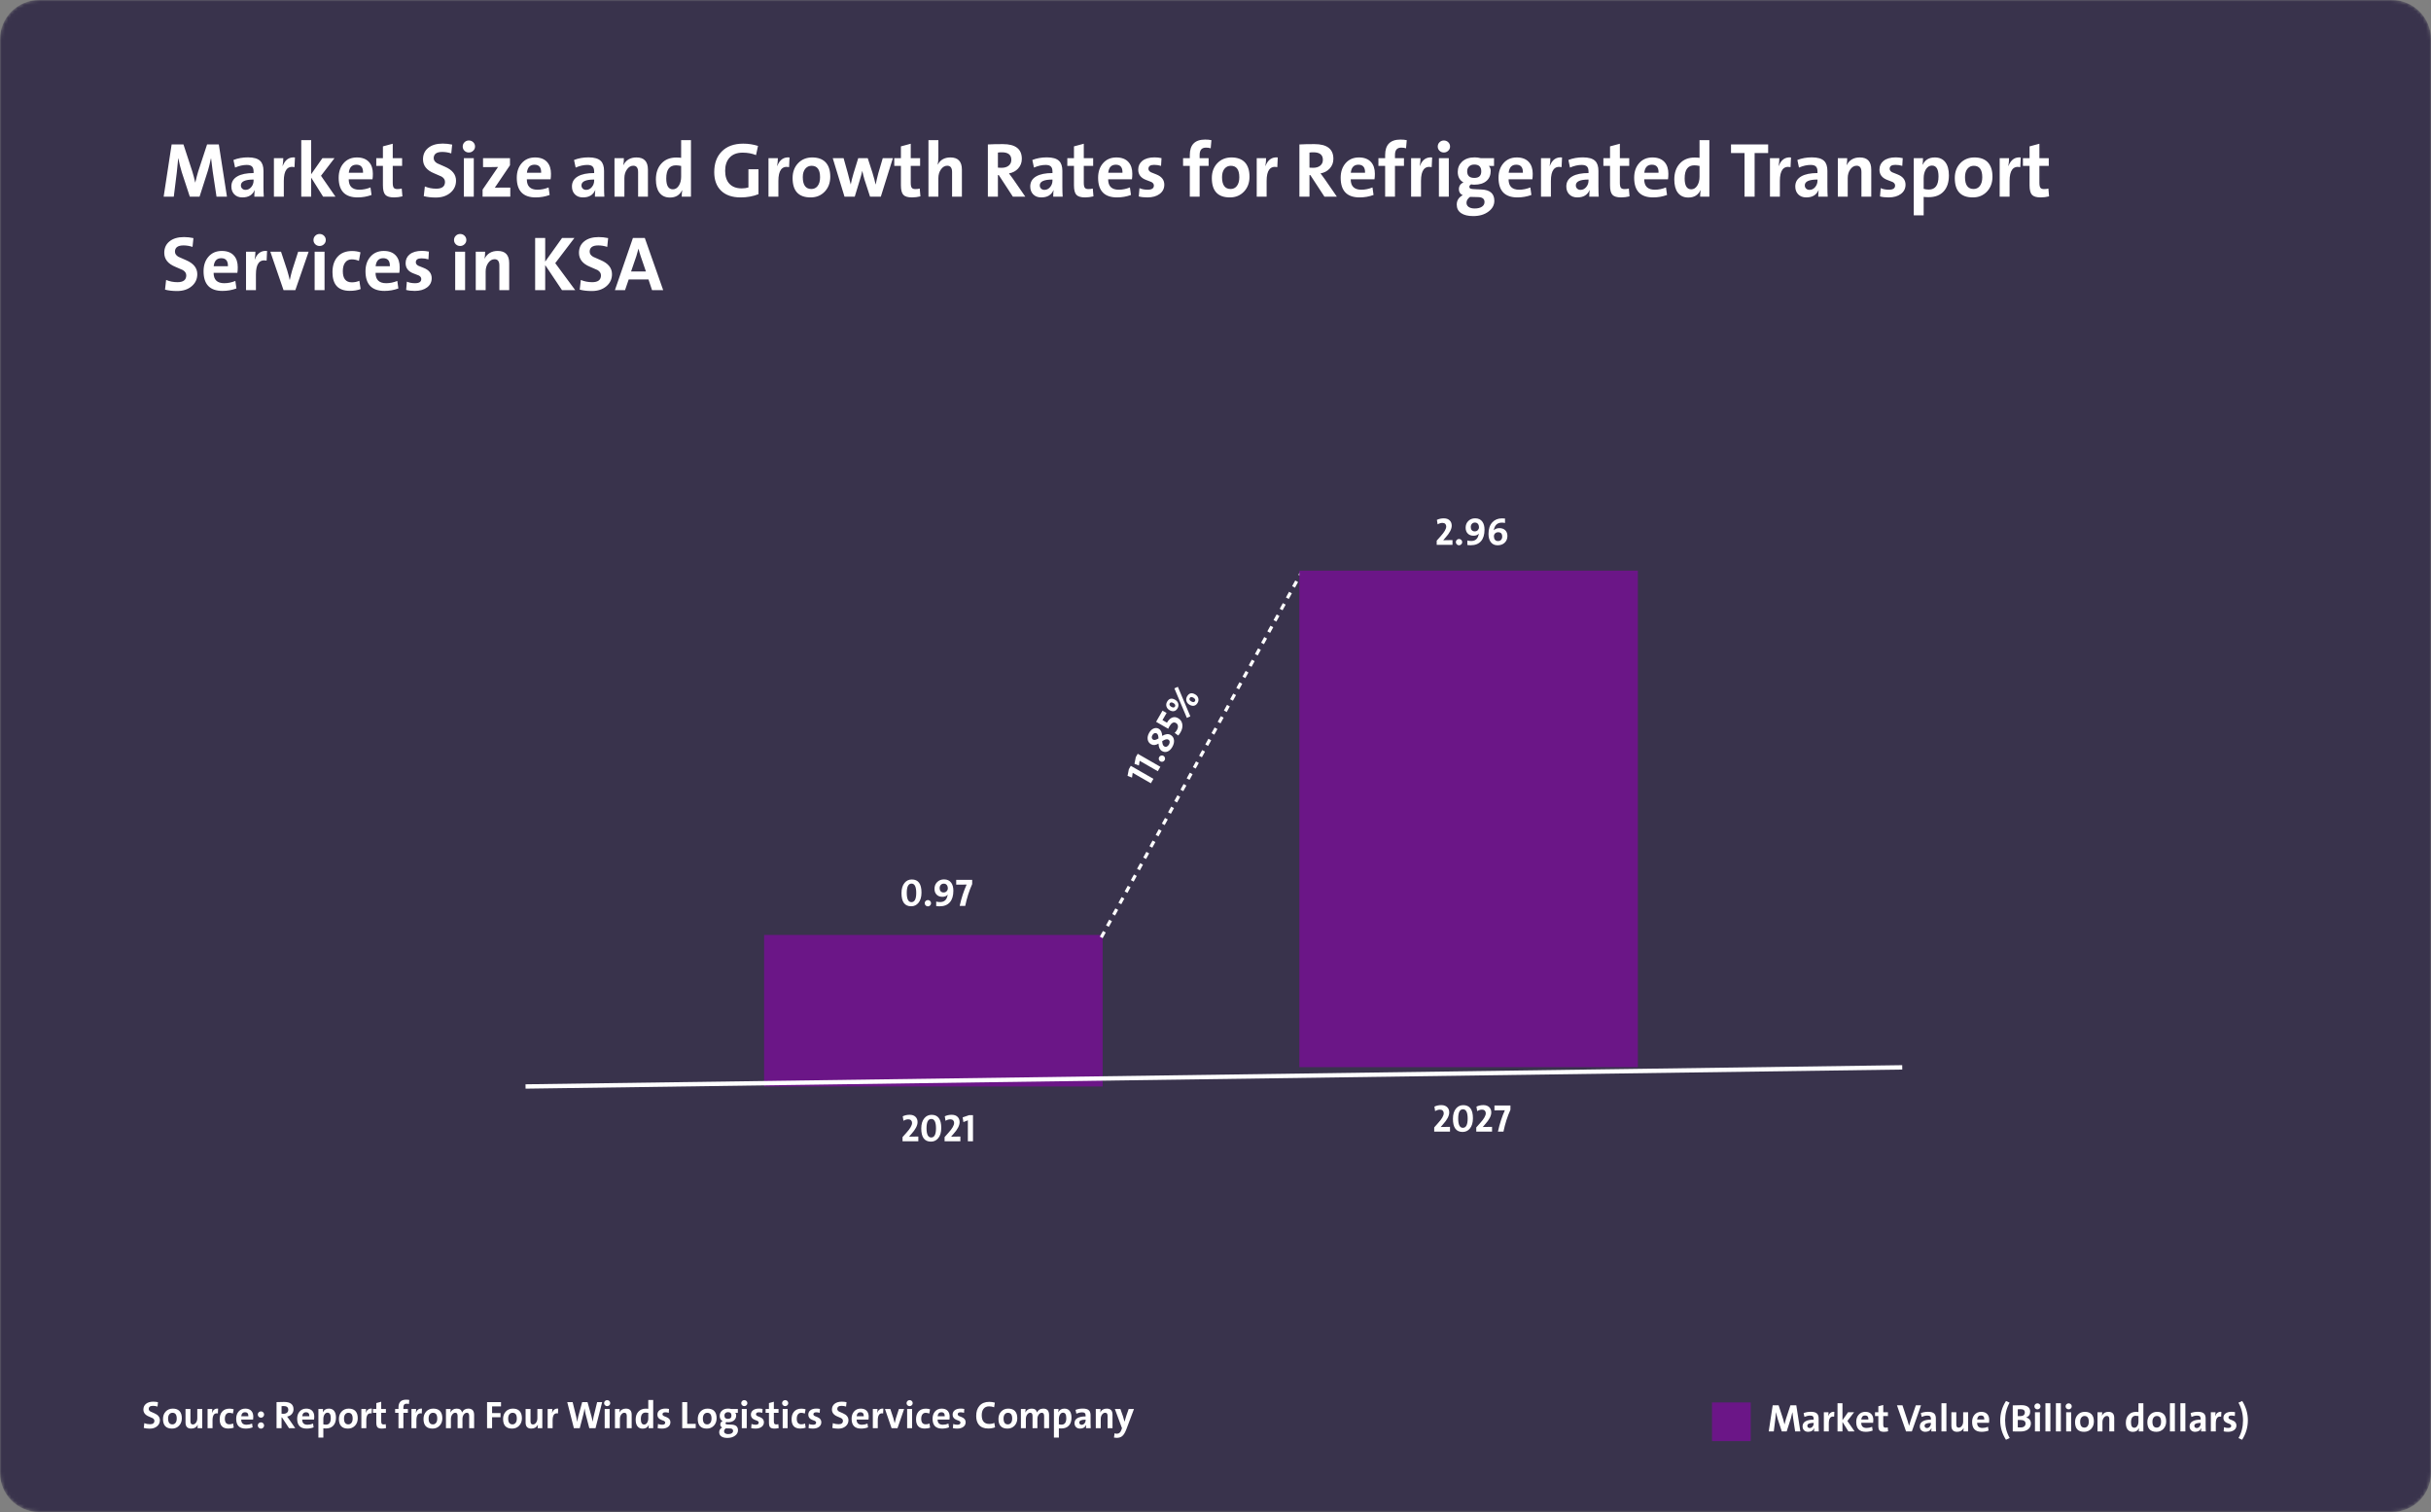 <svg width="754" height="469" viewBox="0 0 754 469" fill="none" xmlns="http://www.w3.org/2000/svg">
<rect x="0" y="0" width="754" height="469" fill="#808080" stroke="none"/>
<g clip-path="url(#clip0_70_4396)">
<mask id="mask0_70_4396" style="mask-type:luminance" maskUnits="userSpaceOnUse" x="0" y="0" width="754" height="469">
<path d="M741.81 0H12.191C5.458 0 0 5.458 0 12.191V456.81C0 463.542 5.458 469 12.191 469H741.81C748.542 469 754 463.542 754 456.81V12.191C754 5.458 748.542 0 741.81 0Z" fill="white"/>
</mask>
<g mask="url(#mask0_70_4396)">
<path d="M741.81 0H12.191C5.458 0 0 5.458 0 12.191V456.81C0 463.542 5.458 469 12.191 469H741.81C748.542 469 754 463.542 754 456.81V12.191C754 5.458 748.542 0 741.81 0Z" fill="#39334C"/>
</g>
<path d="M67.156 61L65.973 53.172C65.801 52 65.633 50.648 65.469 49.117H65.422C65.102 50.656 64.801 51.891 64.519 52.82L61.895 61H58.871L56.375 53.395C55.93 51.941 55.578 50.516 55.32 49.117H55.273C55.148 50.641 55.004 52.082 54.84 53.441L53.902 61H50.762L53.234 44.805H56.902L59.645 53.172C60.004 54.344 60.301 55.48 60.535 56.582H60.582C60.918 55.152 61.211 54.031 61.461 53.219L64.227 44.805H67.871L70.391 61H67.156ZM78.887 61C78.887 60.18 78.926 59.508 79.004 58.984L78.981 58.961C78.332 60.477 77.062 61.234 75.172 61.234C74.117 61.234 73.277 60.91 72.652 60.262C72.059 59.637 71.762 58.828 71.762 57.836C71.762 56.453 72.387 55.406 73.637 54.695C74.824 54.016 76.496 53.676 78.652 53.676V53.242C78.652 52.508 78.492 51.98 78.172 51.66C77.844 51.324 77.293 51.156 76.519 51.156C75.379 51.156 74.176 51.43 72.91 51.977L72.406 49.621C73.766 49.082 75.269 48.812 76.918 48.812C78.691 48.812 79.953 49.18 80.703 49.914C81.383 50.57 81.723 51.602 81.723 53.008V57.93C81.723 59.102 81.754 60.125 81.816 61H78.887ZM78.652 55.691C76.027 55.691 74.715 56.293 74.715 57.496C74.715 57.895 74.844 58.223 75.102 58.48C75.367 58.754 75.719 58.891 76.156 58.891C76.875 58.891 77.477 58.59 77.961 57.988C78.422 57.418 78.652 56.758 78.652 56.008V55.691ZM91.344 51.836C89.133 51.398 88.027 52.828 88.027 56.125V61H84.957V49.07H87.863C87.863 49.828 87.789 50.629 87.641 51.473H87.688C88.422 49.543 89.688 48.664 91.484 48.836L91.344 51.836ZM100.215 61L96.512 55.094V61H93.441V43.48H96.512V54.039L99.992 49.07H103.742L99.559 54.52L104.047 61H100.215ZM115.648 53.898C115.648 54.609 115.609 55.184 115.531 55.621H108.16C108.16 57.77 109.258 58.844 111.453 58.844C112.609 58.844 113.762 58.609 114.91 58.141L115.238 60.473C113.855 60.98 112.418 61.234 110.926 61.234C107.004 61.234 105.043 59.203 105.043 55.141C105.043 53.305 105.543 51.809 106.543 50.652C107.582 49.441 108.969 48.836 110.703 48.836C112.359 48.836 113.621 49.324 114.488 50.301C115.262 51.184 115.648 52.383 115.648 53.898ZM112.602 53.582C112.648 51.918 111.961 51.086 110.539 51.086C109.148 51.086 108.363 51.918 108.184 53.582H112.602ZM124.812 60.906C123.922 61.125 123.059 61.234 122.223 61.234C120.91 61.234 120.004 60.961 119.504 60.414C119.012 59.867 118.766 58.895 118.766 57.496V51.449H116.703V49.07H118.766V45.402L121.812 44.582V49.07H124.719V51.449H121.812V56.676C121.812 57.441 121.918 57.961 122.129 58.234C122.332 58.508 122.699 58.645 123.23 58.645C123.762 58.645 124.219 58.59 124.602 58.48L124.812 60.906ZM141.441 56.031C141.441 57.547 140.867 58.793 139.719 59.77C138.547 60.77 137.035 61.27 135.184 61.27C133.77 61.27 132.52 61.125 131.434 60.836L131.773 57.836C132.883 58.297 134.059 58.527 135.301 58.527C137.113 58.527 138.02 57.824 138.02 56.418C138.02 55.746 137.664 55.195 136.953 54.766C136.766 54.656 135.984 54.316 134.609 53.746C132.336 52.816 131.199 51.371 131.199 49.41C131.199 47.941 131.73 46.77 132.793 45.895C133.887 44.988 135.395 44.535 137.316 44.535C138.285 44.535 139.262 44.641 140.246 44.852L139.965 47.582C139.027 47.277 138.098 47.125 137.176 47.125C135.402 47.125 134.516 47.773 134.516 49.07C134.516 49.695 134.875 50.223 135.594 50.652C135.75 50.746 136.547 51.098 137.984 51.707C140.289 52.691 141.441 54.133 141.441 56.031ZM147.336 45.449C147.336 45.957 147.148 46.391 146.773 46.75C146.391 47.117 145.938 47.301 145.414 47.301C144.883 47.301 144.434 47.121 144.066 46.762C143.699 46.402 143.516 45.965 143.516 45.449C143.516 44.934 143.699 44.492 144.066 44.125C144.434 43.758 144.883 43.574 145.414 43.574C145.945 43.574 146.398 43.754 146.773 44.113C147.148 44.48 147.336 44.926 147.336 45.449ZM143.879 61V49.07H146.949V61H143.879ZM149.68 61V58.82L154.484 51.789C153.875 51.82 153.027 51.836 151.941 51.836H149.82V49.07H158.176V51.262L153.477 58.211C153.812 58.195 154.715 58.188 156.184 58.188H158.27V61H149.68ZM170.891 53.898C170.891 54.609 170.852 55.184 170.773 55.621H163.402C163.402 57.77 164.5 58.844 166.695 58.844C167.852 58.844 169.004 58.609 170.152 58.141L170.48 60.473C169.098 60.98 167.66 61.234 166.168 61.234C162.246 61.234 160.285 59.203 160.285 55.141C160.285 53.305 160.785 51.809 161.785 50.652C162.824 49.441 164.211 48.836 165.945 48.836C167.602 48.836 168.863 49.324 169.73 50.301C170.504 51.184 170.891 52.383 170.891 53.898ZM167.844 53.582C167.891 51.918 167.203 51.086 165.781 51.086C164.391 51.086 163.605 51.918 163.426 53.582H167.844ZM184.52 61C184.52 60.18 184.559 59.508 184.637 58.984L184.613 58.961C183.965 60.477 182.695 61.234 180.805 61.234C179.75 61.234 178.91 60.91 178.285 60.262C177.691 59.637 177.395 58.828 177.395 57.836C177.395 56.453 178.02 55.406 179.27 54.695C180.457 54.016 182.129 53.676 184.285 53.676V53.242C184.285 52.508 184.125 51.98 183.805 51.66C183.477 51.324 182.926 51.156 182.152 51.156C181.012 51.156 179.809 51.43 178.543 51.977L178.039 49.621C179.398 49.082 180.902 48.812 182.551 48.812C184.324 48.812 185.586 49.18 186.336 49.914C187.016 50.57 187.355 51.602 187.355 53.008V57.93C187.355 59.102 187.387 60.125 187.449 61H184.52ZM184.285 55.691C181.66 55.691 180.348 56.293 180.348 57.496C180.348 57.895 180.477 58.223 180.734 58.48C181 58.754 181.352 58.891 181.789 58.891C182.508 58.891 183.109 58.59 183.594 57.988C184.055 57.418 184.285 56.758 184.285 56.008V55.691ZM197.914 61V53.371C197.914 52.059 197.418 51.402 196.426 51.402C195.66 51.402 195.008 51.781 194.469 52.539C193.93 53.289 193.66 54.188 193.66 55.234V61H190.59V49.07H193.496C193.496 49.914 193.438 50.625 193.32 51.203H193.355C194.168 49.625 195.52 48.836 197.41 48.836C199.777 48.836 200.961 50.098 200.961 52.621V61H197.914ZM211.449 61C211.449 60.32 211.496 59.656 211.59 59.008H211.543C210.832 60.516 209.578 61.27 207.781 61.27C206.359 61.27 205.27 60.762 204.512 59.746C203.793 58.777 203.434 57.418 203.434 55.668C203.434 53.629 203.992 51.992 205.109 50.758C206.25 49.492 207.797 48.859 209.75 48.859C210.289 48.859 210.793 48.891 211.262 48.953V43.48H214.309V61H211.449ZM211.262 51.473C210.668 51.348 210.129 51.285 209.645 51.285C207.645 51.285 206.645 52.637 206.645 55.34C206.645 57.59 207.328 58.715 208.695 58.715C209.469 58.715 210.098 58.32 210.582 57.531C211.035 56.789 211.262 55.883 211.262 54.812V51.473ZM235.25 60.227C233.586 60.898 231.738 61.234 229.707 61.234C227.082 61.234 225.055 60.531 223.625 59.125C222.227 57.75 221.527 55.84 221.527 53.395C221.527 50.707 222.297 48.578 223.836 47.008C225.43 45.375 227.66 44.559 230.527 44.559C232.113 44.559 233.641 44.793 235.109 45.262L234.488 48.109C233.246 47.602 231.863 47.348 230.34 47.348C228.52 47.348 227.133 47.902 226.18 49.012C225.336 50.004 224.914 51.328 224.914 52.984C224.914 54.711 225.352 56.047 226.227 56.992C227.125 57.953 228.406 58.434 230.07 58.434C230.82 58.434 231.508 58.336 232.133 58.141V52.504H235.25V60.227ZM244.742 51.836C242.531 51.398 241.426 52.828 241.426 56.125V61H238.355V49.07H241.262C241.262 49.828 241.188 50.629 241.039 51.473H241.086C241.82 49.543 243.086 48.664 244.883 48.836L244.742 51.836ZM257.516 54.812C257.516 56.68 256.945 58.219 255.805 59.43C254.656 60.633 253.195 61.234 251.422 61.234C247.695 61.234 245.832 59.234 245.832 55.234C245.832 53.367 246.395 51.836 247.52 50.641C248.66 49.438 250.129 48.836 251.926 48.836C253.684 48.836 255.043 49.316 256.004 50.277C257.012 51.301 257.516 52.812 257.516 54.812ZM254.352 54.977C254.352 52.609 253.473 51.426 251.715 51.426C250.965 51.426 250.34 51.703 249.84 52.258C249.277 52.891 248.996 53.781 248.996 54.93C248.996 57.391 249.887 58.621 251.668 58.621C252.457 58.621 253.094 58.316 253.578 57.707C254.094 57.059 254.352 56.148 254.352 54.977ZM273.195 61H269.855L268.133 55.715C267.875 54.824 267.648 53.93 267.453 53.031H267.43C267.234 53.938 266.965 54.938 266.621 56.031L265.109 61H261.934L258.289 49.07H261.652L262.918 53.582C263.441 55.559 263.754 56.758 263.855 57.18H263.879C264.051 56.258 264.34 55.105 264.746 53.723L266.188 49.07H269.141L270.605 53.582C271.082 55.176 271.402 56.375 271.566 57.18H271.613C271.801 56.211 272.07 55.059 272.422 53.723L273.793 49.07H276.934L273.195 61ZM285.477 60.906C284.586 61.125 283.723 61.234 282.887 61.234C281.574 61.234 280.668 60.961 280.168 60.414C279.676 59.867 279.43 58.895 279.43 57.496V51.449H277.367V49.07H279.43V45.402L282.477 44.582V49.07H285.383V51.449H282.477V56.676C282.477 57.441 282.582 57.961 282.793 58.234C282.996 58.508 283.363 58.645 283.895 58.645C284.426 58.645 284.883 58.59 285.266 58.48L285.477 60.906ZM295.297 61V53.371C295.297 52.059 294.801 51.402 293.809 51.402C293.043 51.402 292.391 51.781 291.852 52.539C291.312 53.297 291.043 54.207 291.043 55.27V61H287.973V43.48H291.043V48.613C291.043 49.613 290.973 50.422 290.832 51.039H290.879C291.652 49.57 292.957 48.836 294.793 48.836C297.16 48.836 298.344 50.098 298.344 52.621V61H295.297ZM314.152 61L309.781 54.309H309.512V61H306.395V44.805C307.527 44.734 309.078 44.699 311.047 44.699C314.969 44.699 316.93 46.223 316.93 49.27C316.93 50.441 316.547 51.445 315.781 52.281C315.047 53.078 314.102 53.578 312.945 53.781C313.555 54.578 313.988 55.168 314.246 55.551L318.008 61H314.152ZM313.672 49.574C313.672 48.02 312.695 47.242 310.742 47.242C310.234 47.242 309.824 47.27 309.512 47.324V52C309.801 52.031 310.176 52.047 310.637 52.047C311.574 52.047 312.312 51.824 312.852 51.379C313.398 50.934 313.672 50.332 313.672 49.574ZM326.668 61C326.668 60.18 326.707 59.508 326.785 58.984L326.762 58.961C326.113 60.477 324.844 61.234 322.953 61.234C321.898 61.234 321.059 60.91 320.434 60.262C319.84 59.637 319.543 58.828 319.543 57.836C319.543 56.453 320.168 55.406 321.418 54.695C322.605 54.016 324.277 53.676 326.434 53.676V53.242C326.434 52.508 326.273 51.98 325.953 51.66C325.625 51.324 325.074 51.156 324.301 51.156C323.16 51.156 321.957 51.43 320.691 51.977L320.188 49.621C321.547 49.082 323.051 48.812 324.699 48.812C326.473 48.812 327.734 49.18 328.484 49.914C329.164 50.57 329.504 51.602 329.504 53.008V57.93C329.504 59.102 329.535 60.125 329.598 61H326.668ZM326.434 55.691C323.809 55.691 322.496 56.293 322.496 57.496C322.496 57.895 322.625 58.223 322.883 58.48C323.148 58.754 323.5 58.891 323.938 58.891C324.656 58.891 325.258 58.59 325.742 57.988C326.203 57.418 326.434 56.758 326.434 56.008V55.691ZM339.148 60.906C338.258 61.125 337.395 61.234 336.559 61.234C335.246 61.234 334.34 60.961 333.84 60.414C333.348 59.867 333.102 58.895 333.102 57.496V51.449H331.039V49.07H333.102V45.402L336.148 44.582V49.07H339.055V51.449H336.148V56.676C336.148 57.441 336.254 57.961 336.465 58.234C336.668 58.508 337.035 58.645 337.566 58.645C338.098 58.645 338.555 58.59 338.938 58.48L339.148 60.906ZM351.195 53.898C351.195 54.609 351.156 55.184 351.078 55.621H343.707C343.707 57.77 344.805 58.844 347 58.844C348.156 58.844 349.309 58.609 350.457 58.141L350.785 60.473C349.402 60.98 347.965 61.234 346.473 61.234C342.551 61.234 340.59 59.203 340.59 55.141C340.59 53.305 341.09 51.809 342.09 50.652C343.129 49.441 344.516 48.836 346.25 48.836C347.906 48.836 349.168 49.324 350.035 50.301C350.809 51.184 351.195 52.383 351.195 53.898ZM348.148 53.582C348.195 51.918 347.508 51.086 346.086 51.086C344.695 51.086 343.91 51.918 343.73 53.582H348.148ZM361.121 57.285C361.121 58.473 360.641 59.43 359.68 60.156C358.719 60.875 357.449 61.234 355.871 61.234C354.832 61.234 353.941 61.133 353.199 60.93L353.422 58.363C354.156 58.684 355.004 58.844 355.965 58.844C357.246 58.844 357.887 58.41 357.887 57.543C357.887 57.09 357.633 56.727 357.125 56.453C357.078 56.43 356.523 56.215 355.461 55.809C353.844 55.199 353.035 54.137 353.035 52.621C353.035 51.504 353.445 50.605 354.266 49.926C355.172 49.184 356.449 48.812 358.098 48.812C358.793 48.812 359.512 48.891 360.254 49.047L360.113 51.449C359.41 51.238 358.691 51.133 357.957 51.133C356.785 51.133 356.199 51.543 356.199 52.363C356.199 52.793 356.457 53.148 356.973 53.43L358.66 54.109C360.301 54.758 361.121 55.816 361.121 57.285ZM375.512 46C375.098 45.859 374.602 45.789 374.023 45.789C372.727 45.789 372.078 46.547 372.078 48.062V49.07H374.867V51.449H372.078V61H369.031V51.449H366.945V49.07H369.031V48.086C369.031 44.891 370.617 43.293 373.789 43.293C374.531 43.293 375.18 43.355 375.734 43.48L375.512 46ZM387.547 54.812C387.547 56.68 386.977 58.219 385.836 59.43C384.688 60.633 383.227 61.234 381.453 61.234C377.727 61.234 375.863 59.234 375.863 55.234C375.863 53.367 376.426 51.836 377.551 50.641C378.691 49.438 380.16 48.836 381.957 48.836C383.715 48.836 385.074 49.316 386.035 50.277C387.043 51.301 387.547 52.812 387.547 54.812ZM384.383 54.977C384.383 52.609 383.504 51.426 381.746 51.426C380.996 51.426 380.371 51.703 379.871 52.258C379.309 52.891 379.027 53.781 379.027 54.93C379.027 57.391 379.918 58.621 381.699 58.621C382.488 58.621 383.125 58.316 383.609 57.707C384.125 57.059 384.383 56.148 384.383 54.977ZM396.172 51.836C393.961 51.398 392.855 52.828 392.855 56.125V61H389.785V49.07H392.691C392.691 49.828 392.617 50.629 392.469 51.473H392.516C393.25 49.543 394.516 48.664 396.312 48.836L396.172 51.836ZM410.785 61L406.414 54.309H406.145V61H403.027V44.805C404.16 44.734 405.711 44.699 407.68 44.699C411.602 44.699 413.562 46.223 413.562 49.27C413.562 50.441 413.18 51.445 412.414 52.281C411.68 53.078 410.734 53.578 409.578 53.781C410.188 54.578 410.621 55.168 410.879 55.551L414.641 61H410.785ZM410.305 49.574C410.305 48.02 409.328 47.242 407.375 47.242C406.867 47.242 406.457 47.27 406.145 47.324V52C406.434 52.031 406.809 52.047 407.27 52.047C408.207 52.047 408.945 51.824 409.484 51.379C410.031 50.934 410.305 50.332 410.305 49.574ZM426.43 53.898C426.43 54.609 426.391 55.184 426.312 55.621H418.941C418.941 57.77 420.039 58.844 422.234 58.844C423.391 58.844 424.543 58.609 425.691 58.141L426.02 60.473C424.637 60.98 423.199 61.234 421.707 61.234C417.785 61.234 415.824 59.203 415.824 55.141C415.824 53.305 416.324 51.809 417.324 50.652C418.363 49.441 419.75 48.836 421.484 48.836C423.141 48.836 424.402 49.324 425.27 50.301C426.043 51.184 426.43 52.383 426.43 53.898ZM423.383 53.582C423.43 51.918 422.742 51.086 421.32 51.086C419.93 51.086 419.145 51.918 418.965 53.582H423.383ZM436.098 46C435.684 45.859 435.188 45.789 434.609 45.789C433.312 45.789 432.664 46.547 432.664 48.062V49.07H435.453V51.449H432.664V61H429.617V51.449H427.531V49.07H429.617V48.086C429.617 44.891 431.203 43.293 434.375 43.293C435.117 43.293 435.766 43.355 436.32 43.48L436.098 46ZM444.055 51.836C441.844 51.398 440.738 52.828 440.738 56.125V61H437.668V49.07H440.574C440.574 49.828 440.5 50.629 440.352 51.473H440.398C441.133 49.543 442.398 48.664 444.195 48.836L444.055 51.836ZM449.75 45.449C449.75 45.957 449.562 46.391 449.188 46.75C448.805 47.117 448.352 47.301 447.828 47.301C447.297 47.301 446.848 47.121 446.48 46.762C446.113 46.402 445.93 45.965 445.93 45.449C445.93 44.934 446.113 44.492 446.48 44.125C446.848 43.758 447.297 43.574 447.828 43.574C448.359 43.574 448.812 43.754 449.188 44.113C449.562 44.48 449.75 44.926 449.75 45.449ZM446.293 61V49.07H449.363V61H446.293ZM463.484 62.277C463.484 63.598 462.887 64.707 461.691 65.606C460.457 66.551 458.871 67.023 456.934 67.023C455.332 67.023 454.086 66.723 453.195 66.121C452.281 65.504 451.824 64.621 451.824 63.473C451.824 62.184 452.441 61.207 453.676 60.543C452.887 60.176 452.492 59.566 452.492 58.715C452.492 57.707 452.965 56.996 453.91 56.582C452.73 55.941 452.141 54.855 452.141 53.324C452.141 52.051 452.582 50.996 453.465 50.16C454.418 49.262 455.727 48.812 457.391 48.812C458.008 48.812 458.656 48.898 459.336 49.07H463.391V51.473H461.762C462.16 51.848 462.359 52.352 462.359 52.984C462.359 54.297 461.934 55.332 461.082 56.09C460.184 56.887 458.906 57.285 457.25 57.285C456.922 57.285 456.609 57.25 456.312 57.18C455.93 57.352 455.738 57.609 455.738 57.953C455.738 58.227 455.871 58.414 456.137 58.516C456.395 58.609 456.879 58.668 457.59 58.691L459.43 58.773C462.133 58.867 463.484 60.035 463.484 62.277ZM460.438 62.676C460.438 61.699 459.812 61.188 458.562 61.141L455.949 61.07C455.215 61.602 454.848 62.211 454.848 62.898C454.848 63.445 455.078 63.879 455.539 64.199C456 64.512 456.617 64.668 457.391 64.668C458.359 64.668 459.117 64.477 459.664 64.094C460.18 63.734 460.438 63.262 460.438 62.676ZM459.43 53.148C459.43 51.742 458.711 51.039 457.273 51.039C456.594 51.039 456.051 51.238 455.645 51.637C455.254 52.02 455.059 52.516 455.059 53.125C455.059 54.5 455.797 55.188 457.273 55.188C458.711 55.188 459.43 54.508 459.43 53.148ZM475.391 53.898C475.391 54.609 475.352 55.184 475.273 55.621H467.902C467.902 57.77 469 58.844 471.195 58.844C472.352 58.844 473.504 58.609 474.652 58.141L474.98 60.473C473.598 60.98 472.16 61.234 470.668 61.234C466.746 61.234 464.785 59.203 464.785 55.141C464.785 53.305 465.285 51.809 466.285 50.652C467.324 49.441 468.711 48.836 470.445 48.836C472.102 48.836 473.363 49.324 474.23 50.301C475.004 51.184 475.391 52.383 475.391 53.898ZM472.344 53.582C472.391 51.918 471.703 51.086 470.281 51.086C468.891 51.086 468.105 51.918 467.926 53.582H472.344ZM484.344 51.836C482.133 51.398 481.027 52.828 481.027 56.125V61H477.957V49.07H480.863C480.863 49.828 480.789 50.629 480.641 51.473H480.688C481.422 49.543 482.688 48.664 484.484 48.836L484.344 51.836ZM492.934 61C492.934 60.18 492.973 59.508 493.051 58.984L493.027 58.961C492.379 60.477 491.109 61.234 489.219 61.234C488.164 61.234 487.324 60.91 486.699 60.262C486.105 59.637 485.809 58.828 485.809 57.836C485.809 56.453 486.434 55.406 487.684 54.695C488.871 54.016 490.543 53.676 492.699 53.676V53.242C492.699 52.508 492.539 51.98 492.219 51.66C491.891 51.324 491.34 51.156 490.566 51.156C489.426 51.156 488.223 51.43 486.957 51.977L486.453 49.621C487.812 49.082 489.316 48.812 490.965 48.812C492.738 48.812 494 49.18 494.75 49.914C495.43 50.57 495.77 51.602 495.77 53.008V57.93C495.77 59.102 495.801 60.125 495.863 61H492.934ZM492.699 55.691C490.074 55.691 488.762 56.293 488.762 57.496C488.762 57.895 488.891 58.223 489.148 58.48C489.414 58.754 489.766 58.891 490.203 58.891C490.922 58.891 491.523 58.59 492.008 57.988C492.469 57.418 492.699 56.758 492.699 56.008V55.691ZM505.414 60.906C504.523 61.125 503.66 61.234 502.824 61.234C501.512 61.234 500.605 60.961 500.105 60.414C499.613 59.867 499.367 58.895 499.367 57.496V51.449H497.305V49.07H499.367V45.402L502.414 44.582V49.07H505.32V51.449H502.414V56.676C502.414 57.441 502.52 57.961 502.73 58.234C502.934 58.508 503.301 58.645 503.832 58.645C504.363 58.645 504.82 58.59 505.203 58.48L505.414 60.906ZM517.461 53.898C517.461 54.609 517.422 55.184 517.344 55.621H509.973C509.973 57.77 511.07 58.844 513.266 58.844C514.422 58.844 515.574 58.609 516.723 58.141L517.051 60.473C515.668 60.98 514.23 61.234 512.738 61.234C508.816 61.234 506.855 59.203 506.855 55.141C506.855 53.305 507.355 51.809 508.355 50.652C509.395 49.441 510.781 48.836 512.516 48.836C514.172 48.836 515.434 49.324 516.301 50.301C517.074 51.184 517.461 52.383 517.461 53.898ZM514.414 53.582C514.461 51.918 513.773 51.086 512.352 51.086C510.961 51.086 510.176 51.918 509.996 53.582H514.414ZM527.316 61C527.316 60.32 527.363 59.656 527.457 59.008H527.41C526.699 60.516 525.445 61.27 523.648 61.27C522.227 61.27 521.137 60.762 520.379 59.746C519.66 58.777 519.301 57.418 519.301 55.668C519.301 53.629 519.859 51.992 520.977 50.758C522.117 49.492 523.664 48.859 525.617 48.859C526.156 48.859 526.66 48.891 527.129 48.953V43.48H530.176V61H527.316ZM527.129 51.473C526.535 51.348 525.996 51.285 525.512 51.285C523.512 51.285 522.512 52.637 522.512 55.34C522.512 57.59 523.195 58.715 524.562 58.715C525.336 58.715 525.965 58.32 526.449 57.531C526.902 56.789 527.129 55.883 527.129 54.812V51.473ZM544.215 47.465V61H541.086V47.465H536.891V44.805H548.41V47.465H544.215ZM555.359 51.836C553.148 51.398 552.043 52.828 552.043 56.125V61H548.973V49.07H551.879C551.879 49.828 551.805 50.629 551.656 51.473H551.703C552.438 49.543 553.703 48.664 555.5 48.836L555.359 51.836ZM563.949 61C563.949 60.18 563.988 59.508 564.066 58.984L564.043 58.961C563.395 60.477 562.125 61.234 560.234 61.234C559.18 61.234 558.34 60.91 557.715 60.262C557.121 59.637 556.824 58.828 556.824 57.836C556.824 56.453 557.449 55.406 558.699 54.695C559.887 54.016 561.559 53.676 563.715 53.676V53.242C563.715 52.508 563.555 51.98 563.234 51.66C562.906 51.324 562.355 51.156 561.582 51.156C560.441 51.156 559.238 51.43 557.973 51.977L557.469 49.621C558.828 49.082 560.332 48.812 561.98 48.812C563.754 48.812 565.016 49.18 565.766 49.914C566.445 50.57 566.785 51.602 566.785 53.008V57.93C566.785 59.102 566.816 60.125 566.879 61H563.949ZM563.715 55.691C561.09 55.691 559.777 56.293 559.777 57.496C559.777 57.895 559.906 58.223 560.164 58.48C560.43 58.754 560.781 58.891 561.219 58.891C561.938 58.891 562.539 58.59 563.023 57.988C563.484 57.418 563.715 56.758 563.715 56.008V55.691ZM577.344 61V53.371C577.344 52.059 576.848 51.402 575.855 51.402C575.09 51.402 574.438 51.781 573.898 52.539C573.359 53.289 573.09 54.188 573.09 55.234V61H570.02V49.07H572.926C572.926 49.914 572.867 50.625 572.75 51.203H572.785C573.598 49.625 574.949 48.836 576.84 48.836C579.207 48.836 580.391 50.098 580.391 52.621V61H577.344ZM591.02 57.285C591.02 58.473 590.539 59.43 589.578 60.156C588.617 60.875 587.348 61.234 585.77 61.234C584.73 61.234 583.84 61.133 583.098 60.93L583.32 58.363C584.055 58.684 584.902 58.844 585.863 58.844C587.145 58.844 587.785 58.41 587.785 57.543C587.785 57.09 587.531 56.727 587.023 56.453C586.977 56.43 586.422 56.215 585.359 55.809C583.742 55.199 582.934 54.137 582.934 52.621C582.934 51.504 583.344 50.605 584.164 49.926C585.07 49.184 586.348 48.812 587.996 48.812C588.691 48.812 589.41 48.891 590.152 49.047L590.012 51.449C589.309 51.238 588.59 51.133 587.855 51.133C586.684 51.133 586.098 51.543 586.098 52.363C586.098 52.793 586.355 53.148 586.871 53.43L588.559 54.109C590.199 54.758 591.02 55.816 591.02 57.285ZM604.473 54.402C604.473 56.512 603.941 58.156 602.879 59.336C601.777 60.555 600.211 61.164 598.18 61.164C597.602 61.164 597.09 61.133 596.645 61.07V66.789H593.574V49.07H596.434C596.434 49.883 596.391 50.547 596.305 51.062H596.363C597.082 49.578 598.328 48.836 600.102 48.836C601.508 48.836 602.59 49.32 603.348 50.289C604.098 51.258 604.473 52.629 604.473 54.402ZM601.25 54.73C601.25 52.48 600.57 51.355 599.211 51.355C598.438 51.355 597.809 51.75 597.324 52.539C596.871 53.289 596.645 54.199 596.645 55.27V58.574C597.129 58.723 597.664 58.797 598.25 58.797C600.25 58.797 601.25 57.441 601.25 54.73ZM617.984 54.812C617.984 56.68 617.414 58.219 616.273 59.43C615.125 60.633 613.664 61.234 611.891 61.234C608.164 61.234 606.301 59.234 606.301 55.234C606.301 53.367 606.863 51.836 607.988 50.641C609.129 49.438 610.598 48.836 612.395 48.836C614.152 48.836 615.512 49.316 616.473 50.277C617.48 51.301 617.984 52.812 617.984 54.812ZM614.82 54.977C614.82 52.609 613.941 51.426 612.184 51.426C611.434 51.426 610.809 51.703 610.309 52.258C609.746 52.891 609.465 53.781 609.465 54.93C609.465 57.391 610.355 58.621 612.137 58.621C612.926 58.621 613.562 58.316 614.047 57.707C614.562 57.059 614.82 56.148 614.82 54.977ZM626.609 51.836C624.398 51.398 623.293 52.828 623.293 56.125V61H620.223V49.07H623.129C623.129 49.828 623.055 50.629 622.906 51.473H622.953C623.688 49.543 624.953 48.664 626.75 48.836L626.609 51.836ZM635.539 60.906C634.648 61.125 633.785 61.234 632.949 61.234C631.637 61.234 630.73 60.961 630.23 60.414C629.738 59.867 629.492 58.895 629.492 57.496V51.449H627.43V49.07H629.492V45.402L632.539 44.582V49.07H635.445V51.449H632.539V56.676C632.539 57.441 632.645 57.961 632.855 58.234C633.059 58.508 633.426 58.645 633.957 58.645C634.488 58.645 634.945 58.59 635.328 58.48L635.539 60.906ZM61.191 85.031C61.191 86.547 60.617 87.793 59.469 88.769C58.297 89.769 56.785 90.269 54.934 90.269C53.52 90.269 52.27 90.125 51.184 89.836L51.523 86.836C52.633 87.297 53.809 87.527 55.051 87.527C56.863 87.527 57.77 86.824 57.77 85.418C57.77 84.746 57.414 84.195 56.703 83.766C56.516 83.656 55.734 83.316 54.359 82.746C52.086 81.816 50.949 80.371 50.949 78.41C50.949 76.941 51.48 75.769 52.543 74.894C53.637 73.988 55.145 73.535 57.066 73.535C58.035 73.535 59.012 73.641 59.996 73.852L59.715 76.582C58.777 76.277 57.848 76.125 56.926 76.125C55.152 76.125 54.266 76.773 54.266 78.07C54.266 78.695 54.625 79.223 55.344 79.652C55.5 79.746 56.297 80.098 57.734 80.707C60.039 81.691 61.191 83.133 61.191 85.031ZM73.742 82.898C73.742 83.609 73.703 84.184 73.625 84.621H66.254C66.254 86.769 67.352 87.844 69.547 87.844C70.703 87.844 71.856 87.609 73.004 87.141L73.332 89.473C71.949 89.981 70.512 90.234 69.019 90.234C65.098 90.234 63.137 88.203 63.137 84.141C63.137 82.305 63.637 80.809 64.637 79.652C65.676 78.441 67.062 77.836 68.797 77.836C70.453 77.836 71.715 78.324 72.582 79.301C73.356 80.184 73.742 81.383 73.742 82.898ZM70.695 82.582C70.742 80.918 70.055 80.086 68.633 80.086C67.242 80.086 66.457 80.918 66.277 82.582H70.695ZM82.695 80.836C80.484 80.398 79.379 81.828 79.379 85.125V90H76.309V78.07H79.215C79.215 78.828 79.141 79.629 78.992 80.473H79.039C79.773 78.543 81.039 77.664 82.836 77.836L82.695 80.836ZM91.602 90H87.945L83.844 78.07H87.16L89.07 83.836C89.422 85.008 89.68 86 89.844 86.812H89.891C90.094 85.828 90.336 84.844 90.617 83.859L92.481 78.07H95.727L91.602 90ZM101.047 74.449C101.047 74.957 100.859 75.391 100.484 75.75C100.102 76.117 99.648 76.301 99.125 76.301C98.594 76.301 98.144 76.121 97.777 75.762C97.41 75.402 97.227 74.965 97.227 74.449C97.227 73.934 97.41 73.492 97.777 73.125C98.144 72.758 98.594 72.574 99.125 72.574C99.656 72.574 100.109 72.754 100.484 73.113C100.859 73.481 101.047 73.926 101.047 74.449ZM97.59 90V78.07H100.66V90H97.59ZM111.852 89.66C110.898 90.027 109.781 90.211 108.5 90.211C104.914 90.211 103.121 88.285 103.121 84.434C103.121 82.481 103.617 80.918 104.609 79.746C105.68 78.488 107.207 77.859 109.191 77.859C110.145 77.859 111.016 77.996 111.805 78.269L111.324 80.906C110.582 80.602 109.84 80.449 109.098 80.449C108.207 80.449 107.52 80.785 107.035 81.457C106.566 82.098 106.332 82.984 106.332 84.117C106.332 86.422 107.262 87.574 109.121 87.574C109.957 87.574 110.734 87.414 111.453 87.094L111.852 89.66ZM123.969 82.898C123.969 83.609 123.93 84.184 123.852 84.621H116.48C116.48 86.769 117.578 87.844 119.773 87.844C120.93 87.844 122.082 87.609 123.23 87.141L123.559 89.473C122.176 89.981 120.738 90.234 119.246 90.234C115.324 90.234 113.363 88.203 113.363 84.141C113.363 82.305 113.863 80.809 114.863 79.652C115.902 78.441 117.289 77.836 119.023 77.836C120.68 77.836 121.941 78.324 122.809 79.301C123.582 80.184 123.969 81.383 123.969 82.898ZM120.922 82.582C120.969 80.918 120.281 80.086 118.859 80.086C117.469 80.086 116.684 80.918 116.504 82.582H120.922ZM133.895 86.285C133.895 87.473 133.414 88.43 132.453 89.156C131.492 89.875 130.223 90.234 128.645 90.234C127.605 90.234 126.715 90.133 125.973 89.93L126.195 87.363C126.93 87.684 127.777 87.844 128.738 87.844C130.02 87.844 130.66 87.41 130.66 86.543C130.66 86.09 130.406 85.727 129.898 85.453C129.852 85.43 129.297 85.215 128.234 84.809C126.617 84.199 125.809 83.137 125.809 81.621C125.809 80.504 126.219 79.606 127.039 78.926C127.945 78.184 129.223 77.812 130.871 77.812C131.566 77.812 132.285 77.891 133.027 78.047L132.887 80.449C132.184 80.238 131.465 80.133 130.73 80.133C129.559 80.133 128.973 80.543 128.973 81.363C128.973 81.793 129.23 82.148 129.746 82.43L131.434 83.109C133.074 83.758 133.895 84.816 133.895 86.285ZM144.641 74.449C144.641 74.957 144.453 75.391 144.078 75.75C143.695 76.117 143.242 76.301 142.719 76.301C142.188 76.301 141.738 76.121 141.371 75.762C141.004 75.402 140.82 74.965 140.82 74.449C140.82 73.934 141.004 73.492 141.371 73.125C141.738 72.758 142.188 72.574 142.719 72.574C143.25 72.574 143.703 72.754 144.078 73.113C144.453 73.481 144.641 73.926 144.641 74.449ZM141.184 90V78.07H144.254V90H141.184ZM154.883 90V82.371C154.883 81.059 154.387 80.402 153.395 80.402C152.629 80.402 151.977 80.781 151.438 81.539C150.898 82.289 150.629 83.188 150.629 84.234V90H147.559V78.07H150.465C150.465 78.914 150.406 79.625 150.289 80.203H150.324C151.137 78.625 152.488 77.836 154.379 77.836C156.746 77.836 157.93 79.098 157.93 81.621V90H154.883ZM174.312 90L169.098 82.219V90H165.98V73.805H169.098V81.141L174.336 73.805H178.168L172.215 81.621L178.414 90H174.312ZM189.816 85.031C189.816 86.547 189.242 87.793 188.094 88.769C186.922 89.769 185.41 90.269 183.559 90.269C182.145 90.269 180.895 90.125 179.809 89.836L180.148 86.836C181.258 87.297 182.434 87.527 183.676 87.527C185.488 87.527 186.395 86.824 186.395 85.418C186.395 84.746 186.039 84.195 185.328 83.766C185.141 83.656 184.359 83.316 182.984 82.746C180.711 81.816 179.574 80.371 179.574 78.41C179.574 76.941 180.105 75.769 181.168 74.894C182.262 73.988 183.77 73.535 185.691 73.535C186.66 73.535 187.637 73.641 188.621 73.852L188.34 76.582C187.402 76.277 186.473 76.125 185.551 76.125C183.777 76.125 182.891 76.773 182.891 78.07C182.891 78.695 183.25 79.223 183.969 79.652C184.125 79.746 184.922 80.098 186.359 80.707C188.664 81.691 189.816 83.133 189.816 85.031ZM202.238 90L201.137 86.684H194.996L193.859 90H190.719L196.309 73.805H199.988L205.695 90H202.238ZM198.688 79.394C198.406 78.543 198.191 77.797 198.043 77.156H198.02C197.762 78.117 197.551 78.863 197.387 79.394L195.734 84.211H200.34L198.688 79.394Z" fill="white"/>
<path d="M342 290H237V337H342V290Z" fill="#6B1687"/>
<path d="M163 337L590.001 331.068" stroke="white" stroke-width="1.358"/>
<path d="M279.932 354V352.705L281.145 351.334C282.305 350.068 282.885 349.061 282.885 348.311C282.885 347.979 282.787 347.711 282.592 347.508C282.385 347.293 282.094 347.186 281.719 347.186C281.227 347.186 280.727 347.338 280.219 347.643L279.99 346.248C280.631 345.936 281.348 345.779 282.141 345.779C282.93 345.779 283.543 346 283.98 346.441C284.387 346.848 284.59 347.383 284.59 348.047C284.59 349.102 283.953 350.326 282.68 351.721L281.959 352.57C282.518 352.539 283.475 352.523 284.83 352.523V354H279.932ZM291.943 349.857C291.943 351.229 291.623 352.297 290.982 353.062C290.4 353.758 289.652 354.105 288.738 354.105C286.738 354.105 285.738 352.75 285.738 350.039C285.738 348.672 286.059 347.605 286.699 346.84C287.281 346.141 288.029 345.791 288.943 345.791C290.943 345.791 291.943 347.146 291.943 349.857ZM290.309 349.969C290.309 348.039 289.824 347.074 288.855 347.074C287.867 347.074 287.373 348.031 287.373 349.945C287.373 351.863 287.855 352.822 288.82 352.822C289.812 352.822 290.309 351.871 290.309 349.969ZM292.975 354V352.705L294.188 351.334C295.348 350.068 295.928 349.061 295.928 348.311C295.928 347.979 295.83 347.711 295.635 347.508C295.428 347.293 295.137 347.186 294.762 347.186C294.27 347.186 293.77 347.338 293.262 347.643L293.033 346.248C293.674 345.936 294.391 345.779 295.184 345.779C295.973 345.779 296.586 346 297.023 346.441C297.43 346.848 297.633 347.383 297.633 348.047C297.633 349.102 296.996 350.326 295.723 351.721L295.002 352.57C295.561 352.539 296.518 352.523 297.873 352.523V354H292.975ZM300.193 354V347.496L298.805 348.047L298.576 346.582L300.568 345.902H301.781V354H300.193Z" fill="white"/>
<path d="M556.783 444L556.191 440.086C556.105 439.5 556.021 438.824 555.939 438.059H555.916C555.756 438.828 555.605 439.445 555.465 439.91L554.152 444H552.641L551.393 440.197C551.17 439.471 550.994 438.758 550.865 438.059H550.842C550.779 438.82 550.707 439.541 550.625 440.221L550.156 444H548.586L549.822 435.902H551.656L553.027 440.086C553.207 440.672 553.355 441.24 553.473 441.791H553.496C553.664 441.076 553.811 440.516 553.936 440.109L555.318 435.902H557.141L558.4 444H556.783ZM562.648 444C562.648 443.59 562.668 443.254 562.707 442.992L562.695 442.98C562.371 443.738 561.736 444.117 560.791 444.117C560.264 444.117 559.844 443.955 559.531 443.631C559.234 443.318 559.086 442.914 559.086 442.418C559.086 441.727 559.398 441.203 560.023 440.848C560.617 440.508 561.453 440.338 562.531 440.338V440.121C562.531 439.754 562.451 439.49 562.291 439.33C562.127 439.162 561.852 439.078 561.465 439.078C560.895 439.078 560.293 439.215 559.66 439.488L559.408 438.311C560.088 438.041 560.84 437.906 561.664 437.906C562.551 437.906 563.182 438.09 563.557 438.457C563.896 438.785 564.066 439.301 564.066 440.004V442.465C564.066 443.051 564.082 443.562 564.113 444H562.648ZM562.531 441.346C561.219 441.346 560.562 441.646 560.562 442.248C560.562 442.447 560.627 442.611 560.756 442.74C560.889 442.877 561.064 442.945 561.283 442.945C561.643 442.945 561.943 442.795 562.186 442.494C562.416 442.209 562.531 441.879 562.531 441.504V441.346ZM568.877 439.418C567.771 439.199 567.219 439.914 567.219 441.562V444H565.684V438.035H567.137C567.137 438.414 567.1 438.814 567.025 439.236H567.049C567.416 438.271 568.049 437.832 568.947 437.918L568.877 439.418ZM573.312 444L571.461 441.047V444H569.926V435.24H571.461V440.52L573.201 438.035H575.076L572.984 440.76L575.229 444H573.312ZM581.029 440.449C581.029 440.805 581.01 441.092 580.971 441.311H577.285C577.285 442.385 577.834 442.922 578.932 442.922C579.51 442.922 580.086 442.805 580.66 442.57L580.824 443.736C580.133 443.99 579.414 444.117 578.668 444.117C576.707 444.117 575.727 443.102 575.727 441.07C575.727 440.152 575.977 439.404 576.477 438.826C576.996 438.221 577.689 437.918 578.557 437.918C579.385 437.918 580.016 438.162 580.449 438.65C580.836 439.092 581.029 439.691 581.029 440.449ZM579.506 440.291C579.529 439.459 579.186 439.043 578.475 439.043C577.779 439.043 577.387 439.459 577.297 440.291H579.506ZM585.611 443.953C585.166 444.062 584.734 444.117 584.316 444.117C583.66 444.117 583.207 443.98 582.957 443.707C582.711 443.434 582.588 442.947 582.588 442.248V439.225H581.557V438.035H582.588V436.201L584.111 435.791V438.035H585.564V439.225H584.111V441.838C584.111 442.221 584.164 442.48 584.27 442.617C584.371 442.754 584.555 442.822 584.82 442.822C585.086 442.822 585.314 442.795 585.506 442.74L585.611 443.953ZM592.982 444H591.184L588.365 435.902H590.07L591.641 440.643C591.852 441.26 592.008 441.779 592.109 442.201H592.133C592.254 441.721 592.418 441.168 592.625 440.543L594.219 435.902H595.83L592.982 444ZM599.012 444C599.012 443.59 599.031 443.254 599.07 442.992L599.059 442.98C598.734 443.738 598.1 444.117 597.154 444.117C596.627 444.117 596.207 443.955 595.895 443.631C595.598 443.318 595.449 442.914 595.449 442.418C595.449 441.727 595.762 441.203 596.387 440.848C596.98 440.508 597.816 440.338 598.895 440.338V440.121C598.895 439.754 598.814 439.49 598.654 439.33C598.49 439.162 598.215 439.078 597.828 439.078C597.258 439.078 596.656 439.215 596.023 439.488L595.771 438.311C596.451 438.041 597.203 437.906 598.027 437.906C598.914 437.906 599.545 438.09 599.92 438.457C600.26 438.785 600.43 439.301 600.43 440.004V442.465C600.43 443.051 600.445 443.562 600.477 444H599.012ZM598.895 441.346C597.582 441.346 596.926 441.646 596.926 442.248C596.926 442.447 596.99 442.611 597.119 442.74C597.252 442.877 597.428 442.945 597.646 442.945C598.006 442.945 598.307 442.795 598.549 442.494C598.779 442.209 598.895 441.879 598.895 441.504V441.346ZM602.164 444V435.24H603.699V444H602.164ZM608.99 444C608.99 443.539 609.014 443.184 609.061 442.934H609.049C608.639 443.723 607.963 444.117 607.021 444.117C605.838 444.117 605.246 443.486 605.246 442.225V438.035H606.77V441.85C606.77 442.506 607.018 442.834 607.514 442.834C607.9 442.834 608.229 442.645 608.498 442.266C608.764 441.895 608.896 441.445 608.896 440.918V438.035H610.432V444H608.99ZM616.971 440.449C616.971 440.805 616.951 441.092 616.912 441.311H613.227C613.227 442.385 613.775 442.922 614.873 442.922C615.451 442.922 616.027 442.805 616.602 442.57L616.766 443.736C616.074 443.99 615.355 444.117 614.609 444.117C612.648 444.117 611.668 443.102 611.668 441.07C611.668 440.152 611.918 439.404 612.418 438.826C612.938 438.221 613.631 437.918 614.498 437.918C615.326 437.918 615.957 438.162 616.391 438.65C616.777 439.092 616.971 439.691 616.971 440.449ZM615.447 440.291C615.471 439.459 615.127 439.043 614.416 439.043C613.721 439.043 613.328 439.459 613.238 440.291H615.447ZM622.168 446.578C620.984 444.719 620.393 442.719 620.393 440.578C620.393 438.426 620.988 436.418 622.18 434.555L623.299 435.07C622.369 436.73 621.904 438.547 621.904 440.52C621.904 442.551 622.381 444.391 623.334 446.039L622.168 446.578ZM629.908 441.504C629.908 442.203 629.66 442.779 629.164 443.232C628.586 443.76 627.744 444.023 626.639 444.023L625.637 444.012C625.109 444.004 624.656 444 624.277 444V435.914C625.039 435.871 625.936 435.85 626.967 435.85C627.838 435.85 628.508 436.021 628.977 436.365C629.445 436.713 629.68 437.209 629.68 437.854C629.68 438.736 629.271 439.342 628.455 439.67V439.693C628.885 439.783 629.234 439.994 629.504 440.326C629.773 440.662 629.908 441.055 629.908 441.504ZM628.021 438.105C628.021 437.434 627.586 437.098 626.715 437.098C626.465 437.098 626.172 437.105 625.836 437.121V439.248C625.965 439.256 626.178 439.26 626.475 439.26C627.506 439.26 628.021 438.875 628.021 438.105ZM628.238 441.551C628.238 440.801 627.666 440.426 626.521 440.426C626.178 440.426 625.949 440.43 625.836 440.438V442.729C626.223 442.752 626.512 442.764 626.703 442.764C627.199 442.764 627.582 442.65 627.852 442.424C628.109 442.209 628.238 441.918 628.238 441.551ZM632.896 436.225C632.896 436.479 632.803 436.695 632.615 436.875C632.424 437.059 632.197 437.15 631.936 437.15C631.67 437.15 631.445 437.061 631.262 436.881C631.078 436.701 630.986 436.482 630.986 436.225C630.986 435.967 631.078 435.746 631.262 435.562C631.445 435.379 631.67 435.287 631.936 435.287C632.201 435.287 632.428 435.377 632.615 435.557C632.803 435.74 632.896 435.963 632.896 436.225ZM631.168 444V438.035H632.703V444H631.168ZM634.414 444V435.24H635.949V444H634.414ZM637.66 444V435.24H639.195V444H637.66ZM642.576 436.225C642.576 436.479 642.482 436.695 642.295 436.875C642.104 437.059 641.877 437.15 641.615 437.15C641.35 437.15 641.125 437.061 640.941 436.881C640.758 436.701 640.666 436.482 640.666 436.225C640.666 435.967 640.758 435.746 640.941 435.562C641.125 435.379 641.35 435.287 641.615 435.287C641.881 435.287 642.107 435.377 642.295 435.557C642.482 435.74 642.576 435.963 642.576 436.225ZM640.848 444V438.035H642.383V444H640.848ZM649.443 440.906C649.443 441.84 649.158 442.609 648.588 443.215C648.014 443.816 647.283 444.117 646.396 444.117C644.533 444.117 643.602 443.117 643.602 441.117C643.602 440.184 643.883 439.418 644.445 438.82C645.016 438.219 645.75 437.918 646.648 437.918C647.527 437.918 648.207 438.158 648.688 438.639C649.191 439.15 649.443 439.906 649.443 440.906ZM647.861 440.988C647.861 439.805 647.422 439.213 646.543 439.213C646.168 439.213 645.855 439.352 645.605 439.629C645.324 439.945 645.184 440.391 645.184 440.965C645.184 442.195 645.629 442.811 646.52 442.811C646.914 442.811 647.232 442.658 647.475 442.354C647.732 442.029 647.861 441.574 647.861 440.988ZM654.225 444V440.186C654.225 439.529 653.977 439.201 653.48 439.201C653.098 439.201 652.771 439.391 652.502 439.77C652.232 440.145 652.098 440.594 652.098 441.117V444H650.562V438.035H652.016C652.016 438.457 651.986 438.812 651.928 439.102H651.945C652.352 438.312 653.027 437.918 653.973 437.918C655.156 437.918 655.748 438.549 655.748 439.811V444H654.225ZM663.359 444C663.359 443.66 663.383 443.328 663.43 443.004H663.406C663.051 443.758 662.424 444.135 661.525 444.135C660.814 444.135 660.27 443.881 659.891 443.373C659.531 442.889 659.352 442.209 659.352 441.334C659.352 440.314 659.631 439.496 660.189 438.879C660.76 438.246 661.533 437.93 662.51 437.93C662.779 437.93 663.031 437.945 663.266 437.977V435.24H664.789V444H663.359ZM663.266 439.236C662.969 439.174 662.699 439.143 662.457 439.143C661.457 439.143 660.957 439.818 660.957 441.17C660.957 442.295 661.299 442.857 661.982 442.857C662.369 442.857 662.684 442.66 662.926 442.266C663.152 441.895 663.266 441.441 663.266 440.906V439.236ZM671.861 440.906C671.861 441.84 671.576 442.609 671.006 443.215C670.432 443.816 669.701 444.117 668.814 444.117C666.951 444.117 666.02 443.117 666.02 441.117C666.02 440.184 666.301 439.418 666.863 438.82C667.434 438.219 668.168 437.918 669.066 437.918C669.945 437.918 670.625 438.158 671.105 438.639C671.609 439.15 671.861 439.906 671.861 440.906ZM670.279 440.988C670.279 439.805 669.84 439.213 668.961 439.213C668.586 439.213 668.273 439.352 668.023 439.629C667.742 439.945 667.602 440.391 667.602 440.965C667.602 442.195 668.047 442.811 668.938 442.811C669.332 442.811 669.65 442.658 669.893 442.354C670.15 442.029 670.279 441.574 670.279 440.988ZM673.027 444V435.24H674.562V444H673.027ZM676.273 444V435.24H677.809V444H676.273ZM682.684 444C682.684 443.59 682.703 443.254 682.742 442.992L682.73 442.98C682.406 443.738 681.771 444.117 680.826 444.117C680.299 444.117 679.879 443.955 679.566 443.631C679.27 443.318 679.121 442.914 679.121 442.418C679.121 441.727 679.434 441.203 680.059 440.848C680.652 440.508 681.488 440.338 682.566 440.338V440.121C682.566 439.754 682.486 439.49 682.326 439.33C682.162 439.162 681.887 439.078 681.5 439.078C680.93 439.078 680.328 439.215 679.695 439.488L679.443 438.311C680.123 438.041 680.875 437.906 681.699 437.906C682.586 437.906 683.217 438.09 683.592 438.457C683.932 438.785 684.102 439.301 684.102 440.004V442.465C684.102 443.051 684.117 443.562 684.148 444H682.684ZM682.566 441.346C681.254 441.346 680.598 441.646 680.598 442.248C680.598 442.447 680.662 442.611 680.791 442.74C680.924 442.877 681.1 442.945 681.318 442.945C681.678 442.945 681.979 442.795 682.221 442.494C682.451 442.209 682.566 441.879 682.566 441.504V441.346ZM688.912 439.418C687.807 439.199 687.254 439.914 687.254 441.562V444H685.719V438.035H687.172C687.172 438.414 687.135 438.814 687.061 439.236H687.084C687.451 438.271 688.084 437.832 688.982 437.918L688.912 439.418ZM693.652 442.143C693.652 442.736 693.412 443.215 692.932 443.578C692.451 443.938 691.816 444.117 691.027 444.117C690.508 444.117 690.062 444.066 689.691 443.965L689.803 442.682C690.17 442.842 690.594 442.922 691.074 442.922C691.715 442.922 692.035 442.705 692.035 442.271C692.035 442.045 691.908 441.863 691.654 441.727C691.631 441.715 691.354 441.607 690.822 441.404C690.014 441.1 689.609 440.568 689.609 439.811C689.609 439.252 689.814 438.803 690.225 438.463C690.678 438.092 691.316 437.906 692.141 437.906C692.488 437.906 692.848 437.945 693.219 438.023L693.148 439.225C692.797 439.119 692.438 439.066 692.07 439.066C691.484 439.066 691.191 439.271 691.191 439.682C691.191 439.896 691.32 440.074 691.578 440.215L692.422 440.555C693.242 440.879 693.652 441.408 693.652 442.143ZM697.197 440.543C697.197 442.703 696.602 444.715 695.41 446.578L694.291 446.062C695.229 444.414 695.697 442.594 695.697 440.602C695.697 438.602 695.225 436.762 694.279 435.082L695.445 434.555C696.613 436.426 697.197 438.422 697.197 440.543Z" fill="white"/>
<path d="M444.834 351V349.705L446.047 348.334C447.207 347.068 447.787 346.061 447.787 345.311C447.787 344.979 447.689 344.711 447.494 344.508C447.287 344.293 446.996 344.186 446.621 344.186C446.129 344.186 445.629 344.338 445.121 344.643L444.893 343.248C445.533 342.936 446.25 342.779 447.043 342.779C447.832 342.779 448.445 343 448.883 343.441C449.289 343.848 449.492 344.383 449.492 345.047C449.492 346.102 448.855 347.326 447.582 348.721L446.861 349.57C447.42 349.539 448.377 349.523 449.732 349.523V351H444.834ZM456.846 346.857C456.846 348.229 456.525 349.297 455.885 350.062C455.303 350.758 454.555 351.105 453.641 351.105C451.641 351.105 450.641 349.75 450.641 347.039C450.641 345.672 450.961 344.605 451.602 343.84C452.184 343.141 452.932 342.791 453.846 342.791C455.846 342.791 456.846 344.146 456.846 346.857ZM455.211 346.969C455.211 345.039 454.727 344.074 453.758 344.074C452.77 344.074 452.275 345.031 452.275 346.945C452.275 348.863 452.758 349.822 453.723 349.822C454.715 349.822 455.211 348.871 455.211 346.969ZM457.877 351V349.705L459.09 348.334C460.25 347.068 460.83 346.061 460.83 345.311C460.83 344.979 460.732 344.711 460.537 344.508C460.33 344.293 460.039 344.186 459.664 344.186C459.172 344.186 458.672 344.338 458.164 344.643L457.936 343.248C458.576 342.936 459.293 342.779 460.086 342.779C460.875 342.779 461.488 343 461.926 343.441C462.332 343.848 462.535 344.383 462.535 345.047C462.535 346.102 461.898 347.326 460.625 348.721L459.904 349.57C460.463 349.539 461.42 349.523 462.775 349.523V351H457.877ZM468.477 344.221C467.539 346.287 466.818 348.547 466.314 351H464.598C465.129 348.586 465.846 346.379 466.748 344.379C466.139 344.395 465.062 344.402 463.52 344.402V342.902H468.477V344.221Z" fill="white"/>
<path d="M445.607 169V167.705L446.82 166.334C447.98 165.068 448.561 164.061 448.561 163.311C448.561 162.979 448.463 162.711 448.268 162.508C448.061 162.293 447.77 162.186 447.395 162.186C446.902 162.186 446.402 162.338 445.895 162.643L445.666 161.248C446.307 160.936 447.023 160.779 447.816 160.779C448.605 160.779 449.219 161 449.656 161.441C450.062 161.848 450.266 162.383 450.266 163.047C450.266 164.102 449.629 165.326 448.355 166.721L447.635 167.57C448.193 167.539 449.15 167.523 450.506 167.523V169H445.607ZM453.518 168.15C453.518 168.42 453.42 168.65 453.225 168.842C453.033 169.037 452.803 169.135 452.533 169.135C452.264 169.135 452.031 169.037 451.836 168.842C451.645 168.65 451.549 168.42 451.549 168.15C451.549 167.885 451.645 167.656 451.836 167.465C452.031 167.273 452.264 167.178 452.533 167.178C452.803 167.178 453.033 167.273 453.225 167.465C453.42 167.656 453.518 167.885 453.518 168.15ZM460.438 164.283C460.438 165.83 460.078 167.02 459.359 167.852C458.629 168.695 457.572 169.117 456.189 169.117C455.783 169.117 455.424 169.09 455.111 169.035V167.646C455.467 167.748 455.867 167.799 456.312 167.799C457.5 167.799 458.244 167.227 458.545 166.082L458.697 165.508L458.686 165.496C458.326 165.945 457.771 166.17 457.021 166.17C456.271 166.17 455.678 165.943 455.24 165.49C454.803 165.045 454.584 164.443 454.584 163.686C454.584 162.846 454.861 162.15 455.416 161.6C455.971 161.045 456.682 160.768 457.549 160.768C458.533 160.768 459.277 161.121 459.781 161.828C460.219 162.445 460.438 163.264 460.438 164.283ZM458.715 163.586C458.715 163.113 458.602 162.744 458.375 162.479C458.156 162.217 457.854 162.086 457.467 162.086C457.084 162.086 456.775 162.213 456.541 162.467C456.299 162.725 456.178 163.062 456.178 163.48C456.178 163.891 456.285 164.215 456.5 164.453C456.719 164.699 457.027 164.822 457.426 164.822C457.805 164.822 458.119 164.689 458.369 164.424C458.6 164.182 458.715 163.902 458.715 163.586ZM467.539 166.229C467.539 167.096 467.258 167.797 466.695 168.332C466.129 168.867 465.395 169.135 464.492 169.135C463.547 169.135 462.826 168.783 462.33 168.08C461.893 167.455 461.674 166.629 461.674 165.602C461.674 164.051 462.078 162.846 462.887 161.986C463.633 161.189 464.621 160.791 465.852 160.791C466.281 160.791 466.596 160.807 466.795 160.838V162.221C466.51 162.146 466.188 162.109 465.828 162.109C464.543 162.109 463.734 162.758 463.402 164.055L463.309 164.465L463.32 164.477C463.758 164.035 464.338 163.814 465.061 163.814C465.826 163.814 466.434 164.037 466.883 164.482C467.32 164.92 467.539 165.502 467.539 166.229ZM465.922 166.445C465.922 165.539 465.502 165.086 464.662 165.086C464.271 165.086 463.953 165.213 463.707 165.467C463.473 165.705 463.355 165.998 463.355 166.346C463.355 166.803 463.465 167.162 463.684 167.424C463.91 167.689 464.225 167.822 464.627 167.822C465.018 167.822 465.332 167.695 465.57 167.441C465.805 167.188 465.922 166.855 465.922 166.445Z" fill="white"/>
<path d="M285.812 276.857C285.812 278.229 285.492 279.297 284.852 280.062C284.27 280.758 283.521 281.105 282.607 281.105C280.607 281.105 279.607 279.75 279.607 277.039C279.607 275.672 279.928 274.605 280.568 273.84C281.15 273.141 281.898 272.791 282.812 272.791C284.812 272.791 285.812 274.146 285.812 276.857ZM284.178 276.969C284.178 275.039 283.693 274.074 282.725 274.074C281.736 274.074 281.242 275.031 281.242 276.945C281.242 278.863 281.725 279.822 282.689 279.822C283.682 279.822 284.178 278.871 284.178 276.969ZM288.777 280.15C288.777 280.42 288.68 280.65 288.484 280.842C288.293 281.037 288.062 281.135 287.793 281.135C287.523 281.135 287.291 281.037 287.096 280.842C286.904 280.65 286.809 280.42 286.809 280.15C286.809 279.885 286.904 279.656 287.096 279.465C287.291 279.273 287.523 279.178 287.793 279.178C288.062 279.178 288.293 279.273 288.484 279.465C288.68 279.656 288.777 279.885 288.777 280.15ZM295.697 276.283C295.697 277.83 295.338 279.02 294.619 279.852C293.889 280.695 292.832 281.117 291.449 281.117C291.043 281.117 290.684 281.09 290.371 281.035V279.646C290.727 279.748 291.127 279.799 291.572 279.799C292.76 279.799 293.504 279.227 293.805 278.082L293.957 277.508L293.945 277.496C293.586 277.945 293.031 278.17 292.281 278.17C291.531 278.17 290.938 277.943 290.5 277.49C290.062 277.045 289.844 276.443 289.844 275.686C289.844 274.846 290.121 274.15 290.676 273.6C291.23 273.045 291.941 272.768 292.809 272.768C293.793 272.768 294.537 273.121 295.041 273.828C295.479 274.445 295.697 275.264 295.697 276.283ZM293.975 275.586C293.975 275.113 293.861 274.744 293.635 274.479C293.416 274.217 293.113 274.086 292.727 274.086C292.344 274.086 292.035 274.213 291.801 274.467C291.559 274.725 291.438 275.062 291.438 275.48C291.438 275.891 291.545 276.215 291.76 276.453C291.979 276.699 292.287 276.822 292.686 276.822C293.064 276.822 293.379 276.689 293.629 276.424C293.859 276.182 293.975 275.902 293.975 275.586ZM301.533 274.221C300.596 276.287 299.875 278.547 299.371 281H297.654C298.186 278.586 298.902 276.379 299.805 274.379C299.195 274.395 298.119 274.402 296.576 274.402V272.902H301.533V274.221Z" fill="white"/>
<path d="M356.957 242.954L351.318 239.712L351.104 241.191L349.72 240.659L350.124 238.593L350.728 237.541L357.748 241.577L356.957 242.954ZM359.106 239.215L353.468 235.974L353.253 237.452L351.869 236.92L352.273 234.854L352.877 233.803L359.898 237.838L359.106 239.215ZM360.864 234.453C361.097 234.588 361.248 234.787 361.317 235.052C361.391 235.315 361.361 235.564 361.226 235.797C361.092 236.031 360.892 236.184 360.625 236.256C360.364 236.326 360.116 236.295 359.882 236.16C359.652 236.028 359.502 235.831 359.431 235.57C359.363 235.305 359.395 235.056 359.53 234.822C359.664 234.588 359.862 234.436 360.123 234.366C360.387 234.292 360.633 234.321 360.864 234.453ZM363.051 227.945C363.694 228.315 364.052 228.863 364.126 229.59C364.197 230.258 364.023 230.955 363.605 231.684C363.184 232.415 362.682 232.892 362.099 233.116C361.532 233.335 360.967 233.283 360.405 232.959C359.724 232.568 359.364 231.798 359.326 230.65C358.447 231.168 357.678 231.237 357.017 230.857C356.418 230.512 356.068 230.005 355.967 229.334C355.867 228.677 356.023 227.99 356.436 227.272C356.815 226.611 357.287 226.171 357.851 225.95C358.403 225.735 358.929 225.772 359.43 226.06C360.047 226.414 360.396 227.147 360.479 228.257C361.496 227.648 362.353 227.544 363.051 227.945ZM358.76 227.486C358.543 227.361 358.32 227.337 358.092 227.413C357.839 227.492 357.624 227.686 357.446 227.995C357.269 228.303 357.202 228.588 357.244 228.852C357.286 229.101 357.423 229.292 357.657 229.427C358.023 229.637 358.578 229.506 359.323 229.033C359.293 228.2 359.105 227.684 358.76 227.486ZM362.344 229.398C361.951 229.172 361.327 229.333 360.471 229.882C360.51 230.747 360.712 231.284 361.078 231.495C361.349 231.65 361.616 231.678 361.881 231.578C362.146 231.478 362.375 231.26 362.568 230.925C362.743 230.62 362.814 230.328 362.781 230.048C362.744 229.76 362.598 229.544 362.344 229.398ZM365.394 222.763C366.136 223.19 366.573 223.813 366.705 224.632C366.837 225.438 366.651 226.279 366.147 227.157C365.927 227.539 365.693 227.867 365.446 228.14L364.336 227.319C364.572 227.121 364.805 226.822 365.034 226.423C365.303 225.955 365.406 225.525 365.343 225.133C365.281 224.747 365.075 224.452 364.722 224.249C364.015 223.843 363.332 224.211 362.674 225.356C362.52 225.624 362.406 225.853 362.332 226.045L358.578 223.887L360.569 220.422L361.834 221.15L360.551 223.359L361.948 224.162C362.408 223.345 362.941 222.818 363.546 222.58C364.145 222.338 364.761 222.399 365.394 222.763ZM370.682 215.375C371.187 215.665 371.511 216.061 371.655 216.563C371.793 217.052 371.728 217.53 371.459 217.998C371.173 218.496 370.807 218.795 370.362 218.895C369.931 218.994 369.46 218.896 368.949 218.602C368.454 218.318 368.136 217.928 367.993 217.431C367.853 216.946 367.918 216.469 368.186 216.002C368.78 214.969 369.612 214.76 370.682 215.375ZM369.197 222.192L368.123 222.683L364.246 213.52L365.325 213.032L369.197 222.192ZM364.459 217.042C364.97 217.336 365.296 217.733 365.437 218.233C365.578 218.724 365.514 219.203 365.246 219.671C364.96 220.169 364.594 220.467 364.149 220.568C363.718 220.667 363.248 220.57 362.741 220.278C362.246 219.994 361.928 219.604 361.785 219.107C361.649 218.615 361.715 218.135 361.984 217.667C362.574 216.641 363.399 216.433 364.459 217.042ZM370.162 216.421C369.613 216.106 369.23 216.138 369.012 216.517C368.788 216.906 368.944 217.255 369.479 217.562C370.041 217.886 370.436 217.849 370.664 217.453C370.755 217.294 370.758 217.12 370.673 216.931C370.586 216.737 370.416 216.567 370.162 216.421ZM363.96 218.087C363.404 217.767 363.015 217.802 362.791 218.192C362.696 218.358 362.689 218.534 362.771 218.721C362.857 218.915 363.026 219.084 363.277 219.228C363.835 219.549 364.226 219.517 364.448 219.131C364.543 218.965 364.551 218.787 364.471 218.597C364.384 218.403 364.214 218.233 363.96 218.087Z" fill="white"/>
<path d="M543 435H531V447H543V435Z" fill="#6B1687"/>
<path d="M49.596 440.516C49.596 441.273 49.309 441.896 48.734 442.385C48.148 442.885 47.393 443.135 46.467 443.135C45.76 443.135 45.135 443.062 44.592 442.918L44.762 441.418C45.316 441.648 45.904 441.764 46.525 441.764C47.432 441.764 47.885 441.412 47.885 440.709C47.885 440.373 47.707 440.098 47.352 439.883C47.258 439.828 46.867 439.658 46.18 439.373C45.043 438.908 44.475 438.186 44.475 437.205C44.475 436.471 44.74 435.885 45.272 435.447C45.818 434.994 46.572 434.768 47.533 434.768C48.018 434.768 48.506 434.82 48.998 434.926L48.857 436.291C48.389 436.139 47.924 436.062 47.463 436.062C46.576 436.062 46.133 436.387 46.133 437.035C46.133 437.348 46.312 437.611 46.672 437.826C46.75 437.873 47.148 438.049 47.867 438.354C49.02 438.846 49.596 439.566 49.596 440.516ZM56.398 439.906C56.398 440.84 56.113 441.609 55.543 442.215C54.969 442.816 54.238 443.117 53.352 443.117C51.488 443.117 50.557 442.117 50.557 440.117C50.557 439.184 50.838 438.418 51.4 437.82C51.971 437.219 52.705 436.918 53.603 436.918C54.482 436.918 55.162 437.158 55.643 437.639C56.147 438.15 56.398 438.906 56.398 439.906ZM54.816 439.988C54.816 438.805 54.377 438.213 53.498 438.213C53.123 438.213 52.81 438.352 52.56 438.629C52.279 438.945 52.139 439.391 52.139 439.965C52.139 441.195 52.584 441.811 53.475 441.811C53.869 441.811 54.188 441.658 54.43 441.354C54.688 441.029 54.816 440.574 54.816 439.988ZM61.285 443C61.285 442.539 61.309 442.184 61.355 441.934H61.344C60.934 442.723 60.258 443.117 59.316 443.117C58.133 443.117 57.541 442.486 57.541 441.225V437.035H59.065V440.85C59.065 441.506 59.312 441.834 59.809 441.834C60.195 441.834 60.523 441.645 60.793 441.266C61.059 440.895 61.191 440.445 61.191 439.918V437.035H62.727V443H61.285ZM67.578 438.418C66.473 438.199 65.92 438.914 65.92 440.562V443H64.385V437.035H65.838C65.838 437.414 65.801 437.814 65.727 438.236H65.75C66.117 437.271 66.75 436.832 67.648 436.918L67.578 438.418ZM72.5 442.83C72.023 443.014 71.465 443.105 70.824 443.105C69.031 443.105 68.135 442.143 68.135 440.217C68.135 439.24 68.383 438.459 68.879 437.873C69.414 437.244 70.178 436.93 71.17 436.93C71.647 436.93 72.082 436.998 72.477 437.135L72.236 438.453C71.865 438.301 71.494 438.225 71.123 438.225C70.678 438.225 70.334 438.393 70.092 438.729C69.857 439.049 69.74 439.492 69.74 440.059C69.74 441.211 70.205 441.787 71.135 441.787C71.553 441.787 71.941 441.707 72.301 441.547L72.5 442.83ZM78.559 439.449C78.559 439.805 78.539 440.092 78.5 440.311H74.814C74.814 441.385 75.363 441.922 76.461 441.922C77.039 441.922 77.615 441.805 78.189 441.57L78.353 442.736C77.662 442.99 76.943 443.117 76.197 443.117C74.236 443.117 73.256 442.102 73.256 440.07C73.256 439.152 73.506 438.404 74.006 437.826C74.525 437.221 75.219 436.918 76.086 436.918C76.914 436.918 77.545 437.162 77.978 437.65C78.365 438.092 78.559 438.691 78.559 439.449ZM77.035 439.291C77.059 438.459 76.715 438.043 76.004 438.043C75.309 438.043 74.916 438.459 74.826 439.291H77.035ZM81.916 438.752C81.916 439.021 81.82 439.254 81.629 439.449C81.441 439.641 81.213 439.736 80.943 439.736C80.674 439.736 80.441 439.641 80.246 439.449C80.055 439.254 79.959 439.021 79.959 438.752C79.959 438.486 80.055 438.258 80.246 438.066C80.441 437.875 80.674 437.779 80.943 437.779C81.213 437.779 81.441 437.875 81.629 438.066C81.82 438.258 81.916 438.486 81.916 438.752ZM81.916 442.15C81.916 442.42 81.82 442.65 81.629 442.842C81.441 443.037 81.213 443.135 80.943 443.135C80.674 443.135 80.441 443.037 80.246 442.842C80.055 442.65 79.959 442.42 79.959 442.15C79.959 441.885 80.055 441.656 80.246 441.465C80.441 441.273 80.674 441.178 80.943 441.178C81.213 441.178 81.441 441.273 81.629 441.465C81.82 441.656 81.916 441.885 81.916 442.15ZM89.65 443L87.465 439.654H87.33V443H85.772V434.902C86.338 434.867 87.113 434.85 88.098 434.85C90.059 434.85 91.039 435.611 91.039 437.135C91.039 437.721 90.848 438.223 90.465 438.641C90.098 439.039 89.625 439.289 89.047 439.391C89.352 439.789 89.568 440.084 89.697 440.275L91.578 443H89.65ZM89.41 437.287C89.41 436.51 88.922 436.121 87.945 436.121C87.691 436.121 87.486 436.135 87.33 436.162V438.5C87.475 438.516 87.662 438.523 87.893 438.523C88.361 438.523 88.731 438.412 89 438.189C89.273 437.967 89.41 437.666 89.41 437.287ZM97.473 439.449C97.473 439.805 97.453 440.092 97.414 440.311H93.728C93.728 441.385 94.277 441.922 95.375 441.922C95.953 441.922 96.529 441.805 97.103 441.57L97.268 442.736C96.576 442.99 95.857 443.117 95.111 443.117C93.15 443.117 92.17 442.102 92.17 440.07C92.17 439.152 92.42 438.404 92.92 437.826C93.439 437.221 94.133 436.918 95 436.918C95.828 436.918 96.459 437.162 96.893 437.65C97.279 438.092 97.473 438.691 97.473 439.449ZM95.949 439.291C95.973 438.459 95.629 438.043 94.918 438.043C94.223 438.043 93.83 438.459 93.74 439.291H95.949ZM104.205 439.701C104.205 440.756 103.939 441.578 103.408 442.168C102.857 442.777 102.074 443.082 101.059 443.082C100.77 443.082 100.514 443.066 100.291 443.035V445.895H98.756V437.035H100.186C100.186 437.441 100.164 437.773 100.121 438.031H100.15C100.51 437.289 101.133 436.918 102.02 436.918C102.723 436.918 103.264 437.16 103.643 437.645C104.018 438.129 104.205 438.814 104.205 439.701ZM102.594 439.865C102.594 438.74 102.254 438.178 101.574 438.178C101.188 438.178 100.873 438.375 100.631 438.77C100.404 439.145 100.291 439.6 100.291 440.135V441.787C100.533 441.861 100.801 441.898 101.094 441.898C102.094 441.898 102.594 441.221 102.594 439.865ZM110.961 439.906C110.961 440.84 110.676 441.609 110.105 442.215C109.531 442.816 108.801 443.117 107.914 443.117C106.051 443.117 105.119 442.117 105.119 440.117C105.119 439.184 105.4 438.418 105.963 437.82C106.533 437.219 107.268 436.918 108.166 436.918C109.045 436.918 109.725 437.158 110.205 437.639C110.709 438.15 110.961 438.906 110.961 439.906ZM109.379 439.988C109.379 438.805 108.939 438.213 108.061 438.213C107.686 438.213 107.373 438.352 107.123 438.629C106.842 438.945 106.701 439.391 106.701 439.965C106.701 441.195 107.146 441.811 108.037 441.811C108.432 441.811 108.75 441.658 108.992 441.354C109.25 441.029 109.379 440.574 109.379 439.988ZM115.273 438.418C114.168 438.199 113.615 438.914 113.615 440.562V443H112.08V437.035H113.533C113.533 437.414 113.496 437.814 113.422 438.236H113.445C113.812 437.271 114.445 436.832 115.344 436.918L115.273 438.418ZM119.738 442.953C119.293 443.062 118.861 443.117 118.443 443.117C117.787 443.117 117.334 442.98 117.084 442.707C116.838 442.434 116.715 441.947 116.715 441.248V438.225H115.684V437.035H116.715V435.201L118.238 434.791V437.035H119.691V438.225H118.238V440.838C118.238 441.221 118.291 441.48 118.396 441.617C118.498 441.754 118.682 441.822 118.947 441.822C119.213 441.822 119.441 441.795 119.633 441.74L119.738 442.953ZM126.834 435.5C126.627 435.43 126.379 435.395 126.09 435.395C125.441 435.395 125.117 435.773 125.117 436.531V437.035H126.512V438.225H125.117V443H123.594V438.225H122.551V437.035H123.594V436.543C123.594 434.945 124.387 434.146 125.973 434.146C126.344 434.146 126.668 434.178 126.945 434.24L126.834 435.5ZM130.812 438.418C129.707 438.199 129.154 438.914 129.154 440.562V443H127.619V437.035H129.072C129.072 437.414 129.035 437.814 128.961 438.236H128.984C129.352 437.271 129.984 436.832 130.883 436.918L130.812 438.418ZM137.199 439.906C137.199 440.84 136.914 441.609 136.344 442.215C135.77 442.816 135.039 443.117 134.152 443.117C132.289 443.117 131.357 442.117 131.357 440.117C131.357 439.184 131.639 438.418 132.201 437.82C132.771 437.219 133.506 436.918 134.404 436.918C135.283 436.918 135.963 437.158 136.443 437.639C136.947 438.15 137.199 438.906 137.199 439.906ZM135.617 439.988C135.617 438.805 135.178 438.213 134.299 438.213C133.924 438.213 133.611 438.352 133.361 438.629C133.08 438.945 132.939 439.391 132.939 439.965C132.939 441.195 133.385 441.811 134.275 441.811C134.67 441.811 134.988 441.658 135.23 441.354C135.488 441.029 135.617 440.574 135.617 439.988ZM145.52 443V439.232C145.52 438.545 145.283 438.201 144.811 438.201C144.455 438.201 144.143 438.379 143.873 438.734C143.584 439.113 143.439 439.584 143.439 440.146V443H141.928V439.221C141.928 438.541 141.693 438.201 141.225 438.201C140.861 438.201 140.545 438.385 140.275 438.752C139.994 439.135 139.854 439.6 139.854 440.146V443H138.318V437.035H139.771C139.771 437.41 139.748 437.766 139.701 438.102L139.713 438.113C140.104 437.316 140.758 436.918 141.676 436.918C142.574 436.918 143.123 437.312 143.322 438.102C143.701 437.312 144.35 436.918 145.268 436.918C146.459 436.918 147.055 437.578 147.055 438.898V443H145.52ZM152.627 436.232V438.307H155.246V439.59H152.627V443H151.068V434.902H155.398V436.232H152.627ZM161.879 439.906C161.879 440.84 161.594 441.609 161.023 442.215C160.449 442.816 159.719 443.117 158.832 443.117C156.969 443.117 156.037 442.117 156.037 440.117C156.037 439.184 156.318 438.418 156.881 437.82C157.451 437.219 158.186 436.918 159.084 436.918C159.963 436.918 160.643 437.158 161.123 437.639C161.627 438.15 161.879 438.906 161.879 439.906ZM160.297 439.988C160.297 438.805 159.857 438.213 158.979 438.213C158.604 438.213 158.291 438.352 158.041 438.629C157.76 438.945 157.619 439.391 157.619 439.965C157.619 441.195 158.064 441.811 158.955 441.811C159.35 441.811 159.668 441.658 159.91 441.354C160.168 441.029 160.297 440.574 160.297 439.988ZM166.766 443C166.766 442.539 166.789 442.184 166.836 441.934H166.824C166.414 442.723 165.738 443.117 164.797 443.117C163.613 443.117 163.021 442.486 163.021 441.225V437.035H164.545V440.85C164.545 441.506 164.793 441.834 165.289 441.834C165.676 441.834 166.004 441.645 166.273 441.266C166.539 440.895 166.672 440.445 166.672 439.918V437.035H168.207V443H166.766ZM173.059 438.418C171.953 438.199 171.4 438.914 171.4 440.562V443H169.865V437.035H171.318C171.318 437.414 171.281 437.814 171.207 438.236H171.23C171.598 437.271 172.23 436.832 173.129 436.918L173.059 438.418ZM184.707 443H182.785L181.613 438.535C181.504 438.117 181.398 437.561 181.297 436.865H181.285C181.227 437.428 181.127 437.973 180.986 438.5L179.814 443H177.998L175.936 434.902H177.605L178.707 439.379C178.832 439.867 178.932 440.414 179.006 441.02H179.018C179.119 440.379 179.225 439.848 179.334 439.426L180.57 434.902H182.223L183.471 439.402C183.627 439.977 183.734 440.5 183.793 440.973H183.805C183.891 440.398 183.992 439.883 184.109 439.426L185.211 434.902H186.77L184.707 443ZM189.277 435.225C189.277 435.479 189.184 435.695 188.996 435.875C188.805 436.059 188.578 436.15 188.316 436.15C188.051 436.15 187.826 436.061 187.643 435.881C187.459 435.701 187.367 435.482 187.367 435.225C187.367 434.967 187.459 434.746 187.643 434.562C187.826 434.379 188.051 434.287 188.316 434.287C188.582 434.287 188.809 434.377 188.996 434.557C189.184 434.74 189.277 434.963 189.277 435.225ZM187.549 443V437.035H189.084V443H187.549ZM194.398 443V439.186C194.398 438.529 194.15 438.201 193.654 438.201C193.271 438.201 192.945 438.391 192.676 438.77C192.406 439.145 192.271 439.594 192.271 440.117V443H190.736V437.035H192.189C192.189 437.457 192.16 437.812 192.102 438.102H192.119C192.525 437.312 193.201 436.918 194.146 436.918C195.33 436.918 195.922 437.549 195.922 438.811V443H194.398ZM201.166 443C201.166 442.66 201.189 442.328 201.236 442.004H201.213C200.857 442.758 200.23 443.135 199.332 443.135C198.621 443.135 198.076 442.881 197.697 442.373C197.338 441.889 197.158 441.209 197.158 440.334C197.158 439.314 197.438 438.496 197.996 437.879C198.566 437.246 199.34 436.93 200.316 436.93C200.586 436.93 200.838 436.945 201.072 436.977V434.24H202.596V443H201.166ZM201.072 438.236C200.775 438.174 200.506 438.143 200.264 438.143C199.264 438.143 198.764 438.818 198.764 440.17C198.764 441.295 199.105 441.857 199.789 441.857C200.176 441.857 200.49 441.66 200.732 441.266C200.959 440.895 201.072 440.441 201.072 439.906V438.236ZM207.939 441.143C207.939 441.736 207.699 442.215 207.219 442.578C206.738 442.938 206.104 443.117 205.314 443.117C204.795 443.117 204.35 443.066 203.979 442.965L204.09 441.682C204.457 441.842 204.881 441.922 205.361 441.922C206.002 441.922 206.322 441.705 206.322 441.271C206.322 441.045 206.195 440.863 205.941 440.727C205.918 440.715 205.641 440.607 205.109 440.404C204.301 440.1 203.896 439.568 203.896 438.811C203.896 438.252 204.102 437.803 204.512 437.463C204.965 437.092 205.604 436.906 206.428 436.906C206.775 436.906 207.135 436.945 207.506 437.023L207.436 438.225C207.084 438.119 206.725 438.066 206.357 438.066C205.771 438.066 205.479 438.271 205.479 438.682C205.479 438.896 205.607 439.074 205.865 439.215L206.709 439.555C207.529 439.879 207.939 440.408 207.939 441.143ZM211.596 443V434.902H213.154V441.635H215.785V443H211.596ZM222.266 439.906C222.266 440.84 221.98 441.609 221.41 442.215C220.836 442.816 220.105 443.117 219.219 443.117C217.355 443.117 216.424 442.117 216.424 440.117C216.424 439.184 216.705 438.418 217.268 437.82C217.838 437.219 218.572 436.918 219.471 436.918C220.35 436.918 221.029 437.158 221.51 437.639C222.014 438.15 222.266 438.906 222.266 439.906ZM220.684 439.988C220.684 438.805 220.244 438.213 219.365 438.213C218.99 438.213 218.678 438.352 218.428 438.629C218.146 438.945 218.006 439.391 218.006 439.965C218.006 441.195 218.451 441.811 219.342 441.811C219.736 441.811 220.055 441.658 220.297 441.354C220.555 441.029 220.684 440.574 220.684 439.988ZM228.898 443.639C228.898 444.299 228.6 444.854 228.002 445.303C227.385 445.775 226.592 446.012 225.623 446.012C224.822 446.012 224.199 445.861 223.754 445.561C223.297 445.252 223.068 444.811 223.068 444.236C223.068 443.592 223.377 443.104 223.994 442.771C223.6 442.588 223.402 442.283 223.402 441.857C223.402 441.354 223.639 440.998 224.111 440.791C223.521 440.471 223.227 439.928 223.227 439.162C223.227 438.525 223.447 437.998 223.889 437.58C224.365 437.131 225.02 436.906 225.852 436.906C226.16 436.906 226.484 436.949 226.824 437.035H228.852V438.236H228.037C228.236 438.424 228.336 438.676 228.336 438.992C228.336 439.648 228.123 440.166 227.697 440.545C227.248 440.943 226.609 441.143 225.781 441.143C225.617 441.143 225.461 441.125 225.312 441.09C225.121 441.176 225.025 441.305 225.025 441.477C225.025 441.613 225.092 441.707 225.225 441.758C225.354 441.805 225.596 441.834 225.951 441.846L226.871 441.887C228.223 441.934 228.898 442.518 228.898 443.639ZM227.375 443.838C227.375 443.35 227.062 443.094 226.438 443.07L225.131 443.035C224.764 443.301 224.58 443.605 224.58 443.949C224.58 444.223 224.695 444.439 224.926 444.6C225.156 444.756 225.465 444.834 225.852 444.834C226.336 444.834 226.715 444.738 226.988 444.547C227.246 444.367 227.375 444.131 227.375 443.838ZM226.871 439.074C226.871 438.371 226.512 438.02 225.793 438.02C225.453 438.02 225.182 438.119 224.979 438.318C224.783 438.51 224.686 438.758 224.686 439.062C224.686 439.75 225.055 440.094 225.793 440.094C226.512 440.094 226.871 439.754 226.871 439.074ZM231.805 435.225C231.805 435.479 231.711 435.695 231.523 435.875C231.332 436.059 231.105 436.15 230.844 436.15C230.578 436.15 230.354 436.061 230.17 435.881C229.986 435.701 229.895 435.482 229.895 435.225C229.895 434.967 229.986 434.746 230.17 434.562C230.354 434.379 230.578 434.287 230.844 434.287C231.109 434.287 231.336 434.377 231.523 434.557C231.711 434.74 231.805 434.963 231.805 435.225ZM230.076 443V437.035H231.611V443H230.076ZM236.943 441.143C236.943 441.736 236.703 442.215 236.223 442.578C235.742 442.938 235.107 443.117 234.318 443.117C233.799 443.117 233.354 443.066 232.982 442.965L233.094 441.682C233.461 441.842 233.885 441.922 234.365 441.922C235.006 441.922 235.326 441.705 235.326 441.271C235.326 441.045 235.199 440.863 234.945 440.727C234.922 440.715 234.645 440.607 234.113 440.404C233.305 440.1 232.9 439.568 232.9 438.811C232.9 438.252 233.105 437.803 233.516 437.463C233.969 437.092 234.607 436.906 235.432 436.906C235.779 436.906 236.139 436.945 236.51 437.023L236.439 438.225C236.088 438.119 235.729 438.066 235.361 438.066C234.775 438.066 234.482 438.271 234.482 438.682C234.482 438.896 234.611 439.074 234.869 439.215L235.713 439.555C236.533 439.879 236.943 440.408 236.943 441.143ZM241.52 442.953C241.074 443.062 240.643 443.117 240.225 443.117C239.568 443.117 239.115 442.98 238.865 442.707C238.619 442.434 238.496 441.947 238.496 441.248V438.225H237.465V437.035H238.496V435.201L240.02 434.791V437.035H241.473V438.225H240.02V440.838C240.02 441.221 240.072 441.48 240.178 441.617C240.279 441.754 240.463 441.822 240.729 441.822C240.994 441.822 241.223 441.795 241.414 441.74L241.52 442.953ZM244.484 435.225C244.484 435.479 244.391 435.695 244.203 435.875C244.012 436.059 243.785 436.15 243.523 436.15C243.258 436.15 243.033 436.061 242.85 435.881C242.666 435.701 242.574 435.482 242.574 435.225C242.574 434.967 242.666 434.746 242.85 434.562C243.033 434.379 243.258 434.287 243.523 434.287C243.789 434.287 244.016 434.377 244.203 434.557C244.391 434.74 244.484 434.963 244.484 435.225ZM242.756 443V437.035H244.291V443H242.756ZM249.887 442.83C249.41 443.014 248.852 443.105 248.211 443.105C246.418 443.105 245.521 442.143 245.521 440.217C245.521 439.24 245.77 438.459 246.266 437.873C246.801 437.244 247.564 436.93 248.557 436.93C249.033 436.93 249.469 436.998 249.863 437.135L249.623 438.453C249.252 438.301 248.881 438.225 248.51 438.225C248.064 438.225 247.721 438.393 247.479 438.729C247.244 439.049 247.127 439.492 247.127 440.059C247.127 441.211 247.592 441.787 248.521 441.787C248.939 441.787 249.328 441.707 249.688 441.547L249.887 442.83ZM254.744 441.143C254.744 441.736 254.504 442.215 254.023 442.578C253.543 442.938 252.908 443.117 252.119 443.117C251.6 443.117 251.154 443.066 250.783 442.965L250.895 441.682C251.262 441.842 251.686 441.922 252.166 441.922C252.807 441.922 253.127 441.705 253.127 441.271C253.127 441.045 253 440.863 252.746 440.727C252.723 440.715 252.445 440.607 251.914 440.404C251.105 440.1 250.701 439.568 250.701 438.811C250.701 438.252 250.906 437.803 251.316 437.463C251.77 437.092 252.408 436.906 253.232 436.906C253.58 436.906 253.939 436.945 254.311 437.023L254.24 438.225C253.889 438.119 253.529 438.066 253.162 438.066C252.576 438.066 252.283 438.271 252.283 438.682C252.283 438.896 252.412 439.074 252.67 439.215L253.514 439.555C254.334 439.879 254.744 440.408 254.744 441.143ZM263.158 440.516C263.158 441.273 262.871 441.896 262.297 442.385C261.711 442.885 260.955 443.135 260.029 443.135C259.322 443.135 258.697 443.062 258.154 442.918L258.324 441.418C258.879 441.648 259.467 441.764 260.088 441.764C260.994 441.764 261.447 441.412 261.447 440.709C261.447 440.373 261.27 440.098 260.914 439.883C260.82 439.828 260.43 439.658 259.742 439.373C258.605 438.908 258.037 438.186 258.037 437.205C258.037 436.471 258.303 435.885 258.834 435.447C259.381 434.994 260.135 434.768 261.096 434.768C261.58 434.768 262.068 434.82 262.561 434.926L262.42 436.291C261.951 436.139 261.486 436.062 261.025 436.062C260.139 436.062 259.695 436.387 259.695 437.035C259.695 437.348 259.875 437.611 260.234 437.826C260.312 437.873 260.711 438.049 261.43 438.354C262.582 438.846 263.158 439.566 263.158 440.516ZM269.434 439.449C269.434 439.805 269.414 440.092 269.375 440.311H265.689C265.689 441.385 266.238 441.922 267.336 441.922C267.914 441.922 268.49 441.805 269.064 441.57L269.229 442.736C268.537 442.99 267.818 443.117 267.072 443.117C265.111 443.117 264.131 442.102 264.131 440.07C264.131 439.152 264.381 438.404 264.881 437.826C265.4 437.221 266.094 436.918 266.961 436.918C267.789 436.918 268.42 437.162 268.854 437.65C269.24 438.092 269.434 438.691 269.434 439.449ZM267.91 439.291C267.934 438.459 267.59 438.043 266.879 438.043C266.184 438.043 265.791 438.459 265.701 439.291H267.91ZM273.91 438.418C272.805 438.199 272.252 438.914 272.252 440.562V443H270.717V437.035H272.17C272.17 437.414 272.133 437.814 272.059 438.236H272.082C272.449 437.271 273.082 436.832 273.98 436.918L273.91 438.418ZM278.363 443H276.535L274.484 437.035H276.143L277.098 439.918C277.273 440.504 277.402 441 277.484 441.406H277.508C277.609 440.914 277.73 440.422 277.871 439.93L278.803 437.035H280.426L278.363 443ZM283.086 435.225C283.086 435.479 282.992 435.695 282.805 435.875C282.613 436.059 282.387 436.15 282.125 436.15C281.859 436.15 281.635 436.061 281.451 435.881C281.268 435.701 281.176 435.482 281.176 435.225C281.176 434.967 281.268 434.746 281.451 434.562C281.635 434.379 281.859 434.287 282.125 434.287C282.391 434.287 282.617 434.377 282.805 434.557C282.992 434.74 283.086 434.963 283.086 435.225ZM281.357 443V437.035H282.893V443H281.357ZM288.488 442.83C288.012 443.014 287.453 443.105 286.812 443.105C285.02 443.105 284.123 442.143 284.123 440.217C284.123 439.24 284.371 438.459 284.867 437.873C285.402 437.244 286.166 436.93 287.158 436.93C287.635 436.93 288.07 436.998 288.465 437.135L288.225 438.453C287.854 438.301 287.482 438.225 287.111 438.225C286.666 438.225 286.322 438.393 286.08 438.729C285.846 439.049 285.729 439.492 285.729 440.059C285.729 441.211 286.193 441.787 287.123 441.787C287.541 441.787 287.93 441.707 288.289 441.547L288.488 442.83ZM294.547 439.449C294.547 439.805 294.527 440.092 294.488 440.311H290.803C290.803 441.385 291.352 441.922 292.449 441.922C293.027 441.922 293.604 441.805 294.178 441.57L294.342 442.736C293.65 442.99 292.932 443.117 292.186 443.117C290.225 443.117 289.244 442.102 289.244 440.07C289.244 439.152 289.494 438.404 289.994 437.826C290.514 437.221 291.207 436.918 292.074 436.918C292.902 436.918 293.533 437.162 293.967 437.65C294.354 438.092 294.547 438.691 294.547 439.449ZM293.023 439.291C293.047 438.459 292.703 438.043 291.992 438.043C291.297 438.043 290.904 438.459 290.814 439.291H293.023ZM299.51 441.143C299.51 441.736 299.27 442.215 298.789 442.578C298.309 442.938 297.674 443.117 296.885 443.117C296.365 443.117 295.92 443.066 295.549 442.965L295.66 441.682C296.027 441.842 296.451 441.922 296.932 441.922C297.572 441.922 297.893 441.705 297.893 441.271C297.893 441.045 297.766 440.863 297.512 440.727C297.488 440.715 297.211 440.607 296.68 440.404C295.871 440.1 295.467 439.568 295.467 438.811C295.467 438.252 295.672 437.803 296.082 437.463C296.535 437.092 297.174 436.906 297.998 436.906C298.346 436.906 298.705 436.945 299.076 437.023L299.006 438.225C298.654 438.119 298.295 438.066 297.928 438.066C297.342 438.066 297.049 438.271 297.049 438.682C297.049 438.896 297.178 439.074 297.436 439.215L298.279 439.555C299.1 439.879 299.51 440.408 299.51 441.143ZM308.633 442.725C307.98 442.971 307.277 443.094 306.523 443.094C305.207 443.094 304.229 442.699 303.588 441.91C303.049 441.242 302.779 440.342 302.779 439.209C302.779 437.881 303.117 436.83 303.793 436.057C304.504 435.236 305.518 434.826 306.834 434.826C307.447 434.826 308.023 434.906 308.562 435.066L308.346 436.508C307.854 436.316 307.326 436.221 306.764 436.221C306.025 436.221 305.457 436.477 305.059 436.988C304.684 437.469 304.496 438.121 304.496 438.945C304.496 440.77 305.283 441.682 306.857 441.682C307.42 441.682 307.932 441.568 308.393 441.342L308.633 442.725ZM315.523 439.906C315.523 440.84 315.238 441.609 314.668 442.215C314.094 442.816 313.363 443.117 312.477 443.117C310.613 443.117 309.682 442.117 309.682 440.117C309.682 439.184 309.963 438.418 310.525 437.82C311.096 437.219 311.83 436.918 312.729 436.918C313.607 436.918 314.287 437.158 314.768 437.639C315.271 438.15 315.523 438.906 315.523 439.906ZM313.941 439.988C313.941 438.805 313.502 438.213 312.623 438.213C312.248 438.213 311.936 438.352 311.686 438.629C311.404 438.945 311.264 439.391 311.264 439.965C311.264 441.195 311.709 441.811 312.6 441.811C312.994 441.811 313.312 441.658 313.555 441.354C313.812 441.029 313.941 440.574 313.941 439.988ZM323.844 443V439.232C323.844 438.545 323.607 438.201 323.135 438.201C322.779 438.201 322.467 438.379 322.197 438.734C321.908 439.113 321.764 439.584 321.764 440.146V443H320.252V439.221C320.252 438.541 320.018 438.201 319.549 438.201C319.186 438.201 318.869 438.385 318.6 438.752C318.318 439.135 318.178 439.6 318.178 440.146V443H316.643V437.035H318.096C318.096 437.41 318.072 437.766 318.025 438.102L318.037 438.113C318.428 437.316 319.082 436.918 320 436.918C320.898 436.918 321.447 437.312 321.646 438.102C322.025 437.312 322.674 436.918 323.592 436.918C324.783 436.918 325.379 437.578 325.379 438.898V443H323.844ZM332.334 439.701C332.334 440.756 332.068 441.578 331.537 442.168C330.986 442.777 330.203 443.082 329.188 443.082C328.898 443.082 328.643 443.066 328.42 443.035V445.895H326.885V437.035H328.314C328.314 437.441 328.293 437.773 328.25 438.031H328.279C328.639 437.289 329.262 436.918 330.148 436.918C330.852 436.918 331.393 437.16 331.771 437.645C332.146 438.129 332.334 438.814 332.334 439.701ZM330.723 439.865C330.723 438.74 330.383 438.178 329.703 438.178C329.316 438.178 329.002 438.375 328.76 438.77C328.533 439.145 328.42 439.6 328.42 440.135V441.787C328.662 441.861 328.93 441.898 329.223 441.898C330.223 441.898 330.723 441.221 330.723 439.865ZM336.834 443C336.834 442.59 336.854 442.254 336.893 441.992L336.881 441.98C336.557 442.738 335.922 443.117 334.977 443.117C334.449 443.117 334.029 442.955 333.717 442.631C333.42 442.318 333.271 441.914 333.271 441.418C333.271 440.727 333.584 440.203 334.209 439.848C334.803 439.508 335.639 439.338 336.717 439.338V439.121C336.717 438.754 336.637 438.49 336.477 438.33C336.312 438.162 336.037 438.078 335.65 438.078C335.08 438.078 334.479 438.215 333.846 438.488L333.594 437.311C334.273 437.041 335.025 436.906 335.85 436.906C336.736 436.906 337.367 437.09 337.742 437.457C338.082 437.785 338.252 438.301 338.252 439.004V441.465C338.252 442.051 338.268 442.562 338.299 443H336.834ZM336.717 440.346C335.404 440.346 334.748 440.646 334.748 441.248C334.748 441.447 334.812 441.611 334.941 441.74C335.074 441.877 335.25 441.945 335.469 441.945C335.828 441.945 336.129 441.795 336.371 441.494C336.602 441.209 336.717 440.879 336.717 440.504V440.346ZM343.531 443V439.186C343.531 438.529 343.283 438.201 342.787 438.201C342.404 438.201 342.078 438.391 341.809 438.77C341.539 439.145 341.404 439.594 341.404 440.117V443H339.869V437.035H341.322C341.322 437.457 341.293 437.812 341.234 438.102H341.252C341.658 437.312 342.334 436.918 343.279 436.918C344.463 436.918 345.055 437.549 345.055 438.811V443H343.531ZM349.35 443.334C348.971 444.338 348.547 445.039 348.078 445.438C347.641 445.805 347.064 445.988 346.35 445.988C346.057 445.988 345.777 445.961 345.512 445.906L345.693 444.582C345.947 444.664 346.199 444.705 346.449 444.705C347.082 444.705 347.533 444.312 347.803 443.527L347.996 443L345.787 437.035H347.504L348.307 439.314C348.482 439.857 348.639 440.406 348.775 440.961H348.787C348.92 440.422 349.111 439.789 349.361 439.062L350.07 437.035H351.717L349.35 443.334Z" fill="white"/>
<line x1="341.562" y1="290.759" x2="403.562" y2="177.759" stroke="white" stroke-dasharray="2 2"/>
<path d="M508 177H403V331H508V177Z" fill="#6B1687"/>
</g>
<defs>
<clipPath id="clip0_70_4396">
<rect width="754" height="469" fill="white"/>
</clipPath>
</defs>
</svg>
